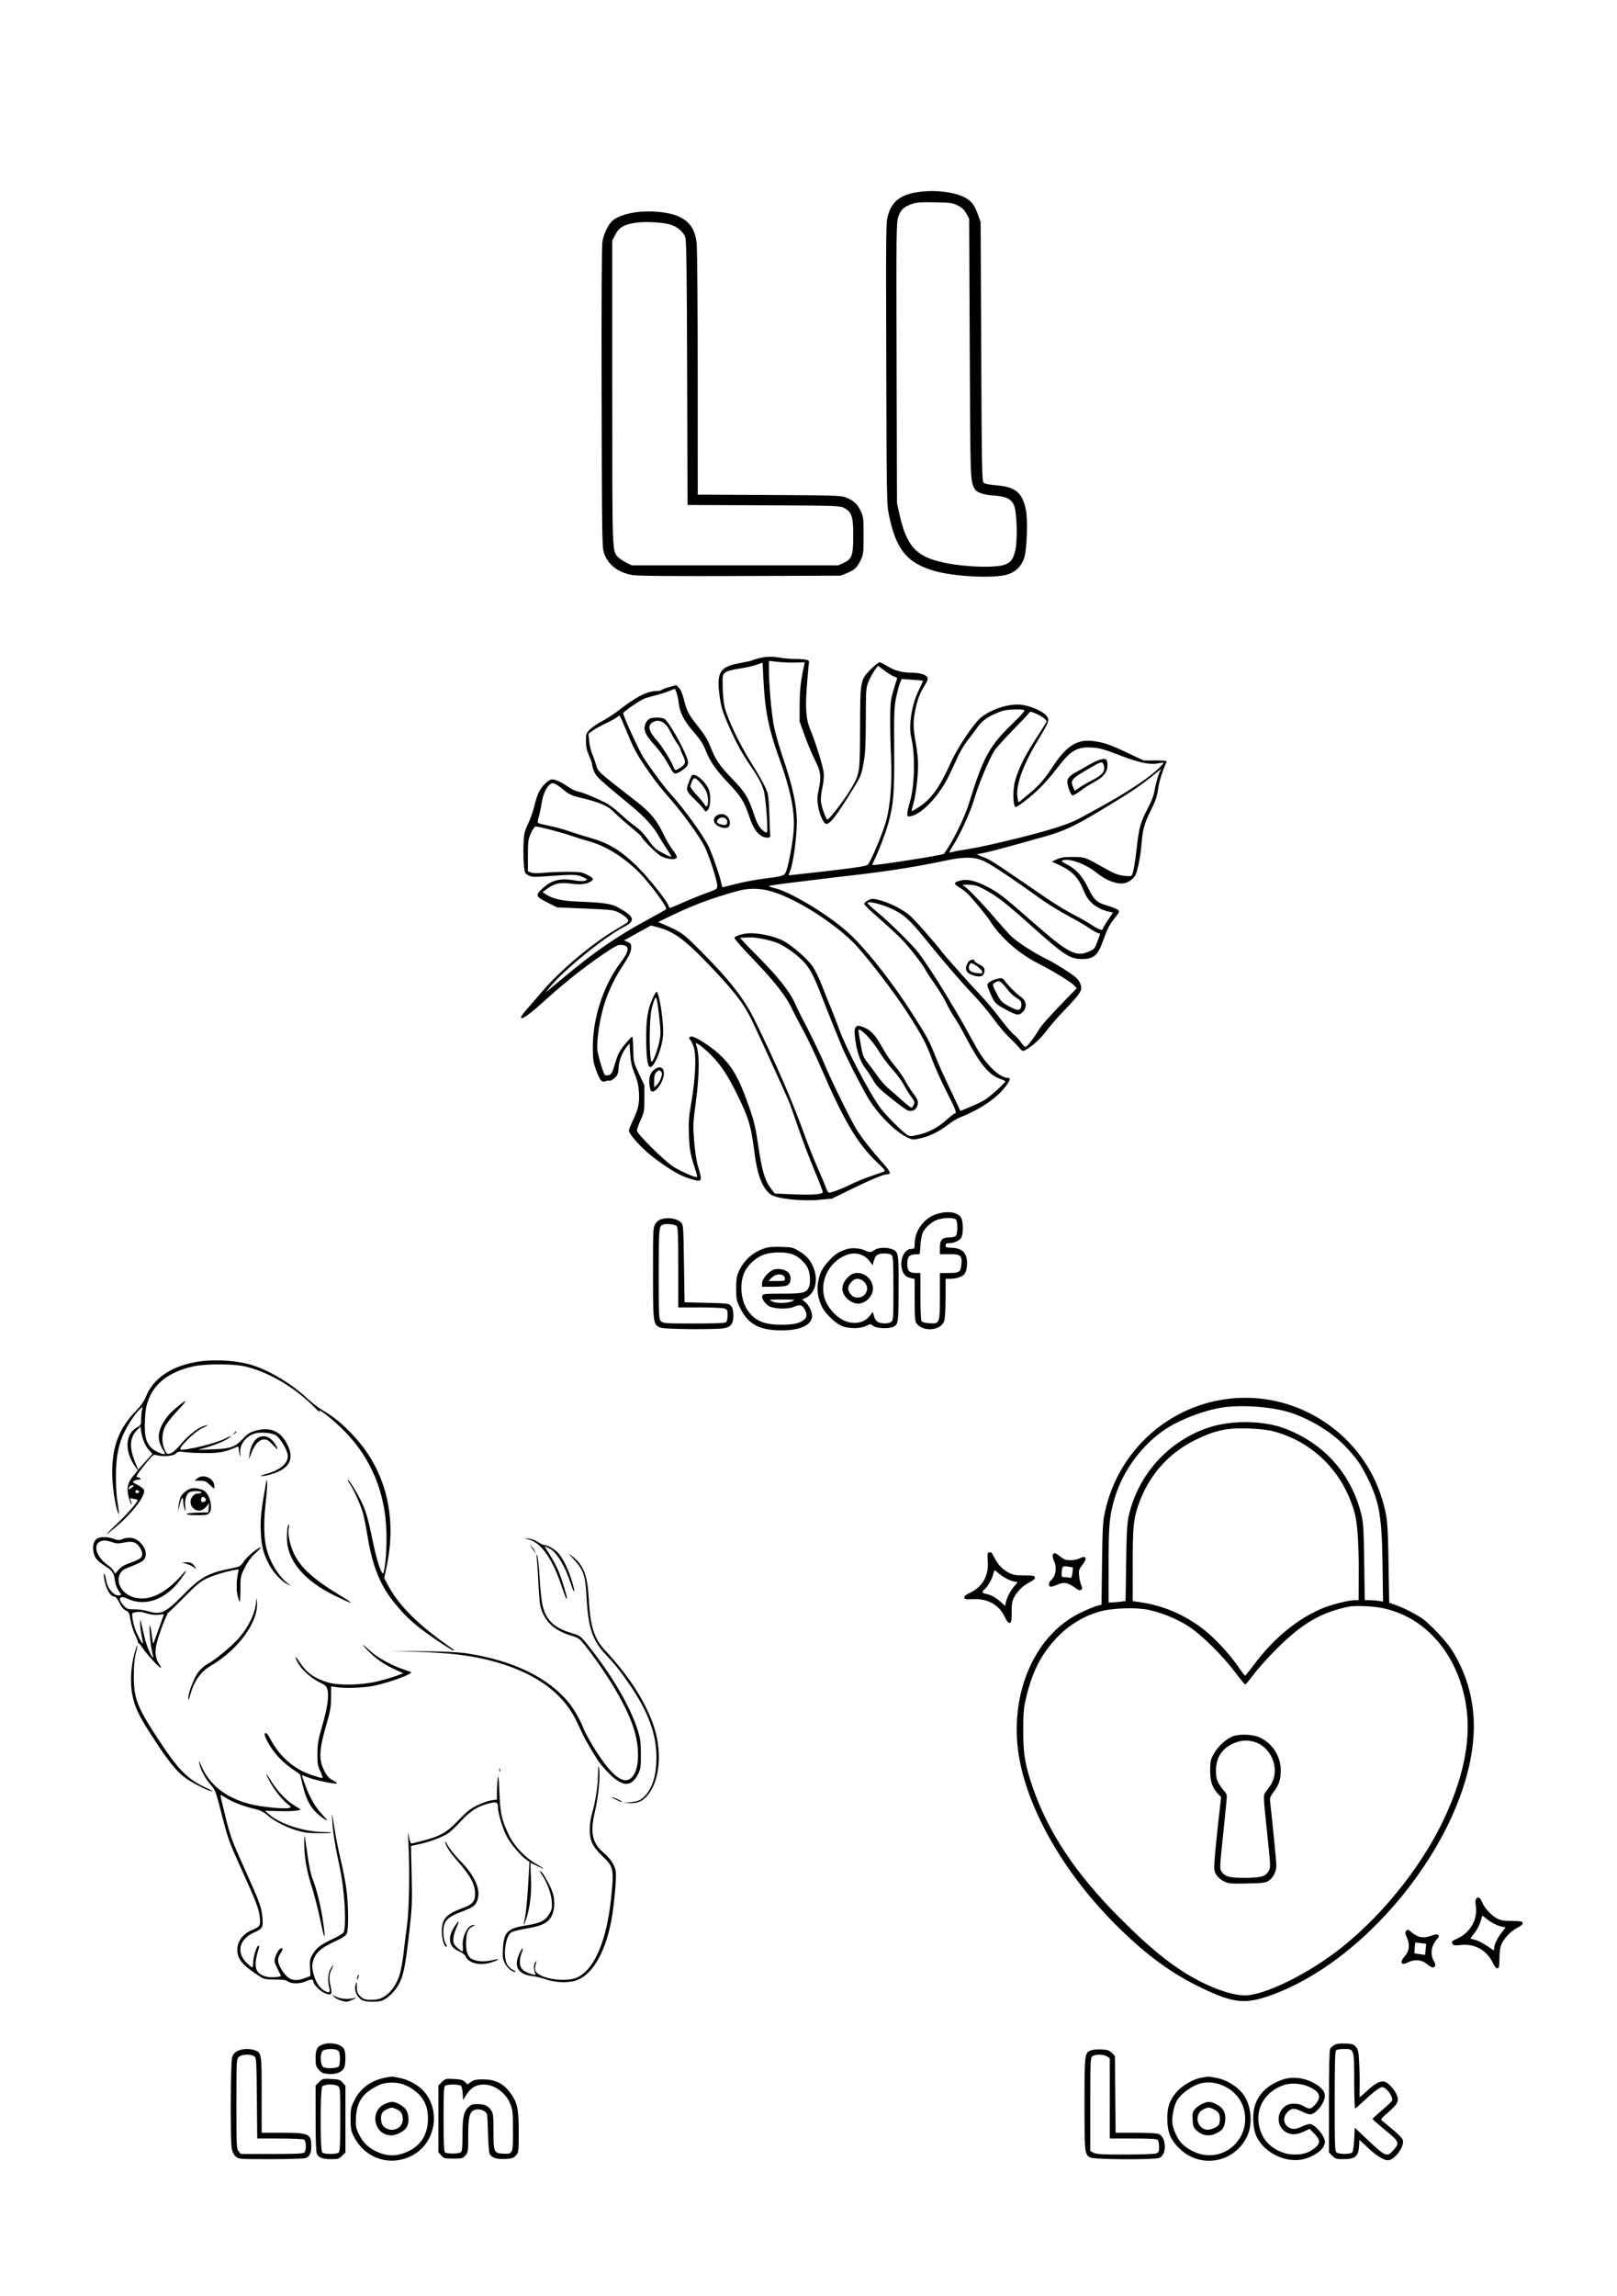 <svg xmlns="http://www.w3.org/2000/svg" width="1409" height="2000" viewBox="0 0 1409 2000" version="1.1">
	<path d="M 803 166.927 C 786.065 168.778, 777.741 174.459, 774.022 186.701 C 771.952 193.516, 771.941 194.341, 772.251 316.030 C 772.537 428.866, 772.703 439.208, 774.350 447.500 C 780.488 478.405, 790.057 490.389, 814.173 497.377 C 831.204 502.312, 865.918 504.080, 877.500 500.601 C 885.006 498.347, 890.107 493.322, 892.521 485.803 C 894.774 478.791, 895.703 453.252, 894.018 444.688 C 890.995 429.322, 885.051 424.216, 868.562 422.822 C 861.861 422.255, 858.042 421.471, 857.023 420.452 C 855.683 419.113, 855.440 405.384, 855 306.215 L 854.500 193.500 852.169 187.040 C 849.186 178.777, 846.877 175.592, 841.685 172.583 C 833.212 167.672, 817.369 165.356, 803 166.927 M 794.216 177.846 C 787.303 180.292, 784.594 182.980, 782.575 189.400 C 781.061 194.213, 780.947 205.251, 781.261 316.585 L 781.605 438.500 783.854 448.402 C 790.109 475.941, 798.284 484.877, 821.944 490.041 C 840.764 494.148, 868.358 494.990, 876.148 491.694 C 880.981 489.649, 882.725 487.233, 884.572 480.025 C 886.789 471.371, 886.199 446.510, 883.631 440.409 C 881.193 434.614, 876.693 432.400, 865.910 431.687 C 856.596 431.072, 850.832 428.986, 849.114 425.610 C 845.479 418.463, 845.525 419.835, 845.007 304 L 844.500 190.500 842 186 C 840.154 182.677, 838.192 180.846, 834.500 179 C 829.930 176.715, 828.210 176.477, 814.500 176.238 C 801.937 176.018, 798.641 176.280, 794.216 177.846 M 552.973 185.058 C 545.447 186.167, 538.215 188.734, 534.381 191.659 C 530.489 194.627, 526.333 202.829, 524.961 210.251 C 524.293 213.864, 524.042 260.643, 524.232 346.131 C 524.503 468.489, 524.631 476.826, 526.317 481.810 C 529.754 491.971, 538.644 498.848, 551.111 500.992 C 555.515 501.749, 584.689 501.999, 645 501.795 L 732.500 501.500 738.085 499.240 C 744.676 496.573, 747.095 494.226, 750.201 487.488 C 752.296 482.943, 752.500 481.080, 752.500 466.500 C 752.500 451.324, 752.365 450.212, 749.878 444.909 C 747.088 438.960, 743.781 436.007, 736.816 433.248 C 732.940 431.712, 726.158 431.506, 670.250 431.220 L 608 430.902 607.969 324.701 C 607.952 264.471, 607.532 215.370, 606.999 211.268 C 605.530 199.961, 601.426 193.717, 592.410 189.072 C 584.041 184.761, 566.862 183.012, 552.973 185.058 M 554.291 193.997 C 544.052 195.436, 539.573 197.970, 536.308 204.168 L 533.500 209.500 533.500 341.500 C 533.500 483.982, 533.359 480.086, 538.719 485.446 C 540.074 486.801, 543.279 488.943, 545.841 490.205 L 550.500 492.500 640.500 492.500 L 730.500 492.500 735.284 490.291 C 742.408 487.002, 743.477 483.902, 743.490 466.500 C 743.502 449.964, 742.140 445.905, 735.437 442.500 C 731.636 440.569, 729.214 440.490, 665.293 440.210 L 599.087 439.920 598.750 325.210 C 598.494 237.778, 598.121 209.628, 597.183 206.832 C 595.546 201.958, 590.207 197.436, 583.865 195.553 C 577.400 193.633, 562.468 192.847, 554.291 193.997 M 661.464 573.394 C 658.695 574.067, 655.919 574.932, 655.296 575.317 C 654.673 575.702, 650.221 576.705, 645.403 577.545 C 627.134 580.731, 624.159 585.460, 627.075 606.678 C 628.494 616.997, 630.083 621.713, 637.964 639 C 642.088 648.044, 647.431 657.639, 652.163 664.500 C 660.601 676.733, 663.552 682.112, 665.555 688.907 C 667.296 694.816, 669.466 723.934, 668.255 725.145 C 667.720 725.680, 665.900 724.634, 663.776 722.571 C 660.956 719.832, 659.427 716.783, 656.562 708.185 C 652.005 694.511, 649.094 689.878, 637.595 678 C 626.988 667.044, 623.376 661.688, 618.955 650.367 C 616.629 644.412, 613.770 639.725, 608.279 632.867 C 599.923 622.430, 598.559 619.814, 595.834 609 C 594.668 604.373, 593.050 600.604, 591.609 599.160 L 589.274 596.820 583.110 598.549 C 579.720 599.500, 576.706 600.666, 576.414 601.139 C 576.121 601.613, 574.374 602, 572.530 602 C 563.870 602, 554.609 606.769, 537.500 620.039 C 534.200 622.598, 528.307 626.356, 524.405 628.389 C 520.503 630.421, 515.778 633.666, 513.905 635.599 C 510.675 638.933, 510.506 639.463, 510.616 645.923 C 510.701 650.979, 511.410 654.216, 513.366 658.488 C 514.815 661.652, 516.010 665.200, 516.022 666.371 C 516.034 667.542, 516.887 670.356, 517.917 672.625 C 519.827 676.830, 523.097 679.835, 548.674 700.886 C 561.277 711.258, 568.987 719.573, 573.591 727.754 C 575.060 730.364, 578.228 735.431, 580.631 739.013 C 583.034 742.596, 585 745.866, 585 746.280 C 585 747.195, 575.659 742.547, 571.872 739.747 C 570.373 738.639, 567.694 735.655, 565.918 733.116 C 561.358 726.599, 557.205 722.296, 552 718.699 C 549.525 716.988, 544.305 712.573, 540.401 708.887 C 536.496 705.202, 530.871 700.954, 527.901 699.449 C 519.045 694.960, 507.750 690.350, 503.814 689.619 C 501.786 689.242, 497.791 687.326, 494.936 685.362 C 489.038 681.305, 484.002 679, 481.035 679 C 477.920 679, 471.482 685.452, 469.121 690.941 C 467.956 693.649, 466.316 698.933, 465.477 702.682 C 464.638 706.432, 462.275 713.100, 460.226 717.500 C 456.804 724.848, 456.472 726.354, 456.153 735.966 C 455.962 741.722, 456.108 749.657, 456.477 753.599 C 457.111 760.363, 457.329 760.862, 460.366 762.498 C 462.999 763.916, 465.122 764.122, 472.042 763.633 C 500.650 761.613, 502.379 761.629, 507.586 763.976 C 512.353 766.126, 512.425 766.221, 510.002 767.155 C 508.370 767.785, 505.396 767.752, 501.420 767.059 C 488.143 764.747, 480.804 766.530, 472.698 774.038 C 466.228 780.030, 466.595 780.987, 477.475 786.490 L 485.362 790.480 509.931 791.531 C 533.649 792.545, 534.679 792.674, 539.680 795.272 C 542.530 796.752, 545.585 798.984, 546.470 800.232 C 548.379 802.923, 548.766 802.554, 536.175 810.052 C 515.807 822.181, 488.921 844.703, 473.500 862.554 C 467.450 869.557, 460.587 877.487, 458.250 880.177 C 454.210 884.825, 453.090 887.006, 454.750 886.995 C 456.821 886.981, 464.093 881.349, 475.902 870.613 C 491.582 856.358, 509.272 842.378, 525.840 831.149 C 536.378 824.007, 538.533 822.924, 541.668 823.191 C 548.928 823.809, 548.671 828.125, 540.751 838.579 C 525.947 858.120, 516.542 886.702, 516.593 912 C 516.615 923.025, 516.935 925.376, 519.307 931.919 C 522.712 941.313, 524.314 943.211, 527.737 941.910 C 529.134 941.379, 530.503 941.170, 530.779 941.446 C 531.712 942.379, 536.822 938.685, 537.915 936.288 C 538.512 934.978, 539.015 932.240, 539.033 930.203 C 539.078 925.009, 541.991 917.160, 545.515 912.733 L 548.500 908.983 549.140 918.241 C 549.632 925.368, 550.529 929.343, 553.034 935.500 C 555.490 941.538, 556.407 945.527, 556.771 951.764 C 557.322 961.222, 556.236 966.146, 551.319 976.472 C 549.494 980.306, 548 984.085, 548 984.869 C 548 988.249, 560.073 1001.399, 569.900 1008.722 C 583.768 1019.056, 592.122 1023.952, 600.296 1026.534 C 612.258 1030.312, 612.417 1030.085, 608.062 1015.500 C 606.809 1011.305, 605.522 1002.689, 604.848 994 C 603.824 980.781, 603.921 978.043, 605.947 963 C 609.645 935.537, 609.785 918.420, 606.383 909.556 C 605.259 906.627, 613.739 913.010, 620.828 920.429 C 628.319 928.269, 633.711 936.317, 640.439 949.706 C 652.358 973.421, 654.332 979.801, 657.535 1004.961 C 659.918 1023.683, 664.373 1035.132, 671.343 1040.448 C 676.311 1044.237, 698.102 1046.719, 713.706 1045.273 L 724.911 1044.234 741.706 1036.016 C 759.166 1027.473, 769.941 1023, 773.060 1023 C 776.871 1023, 775.965 1020.644, 769.290 1013.195 C 759.991 1002.818, 752.106 992.841, 747.005 985 C 742.091 977.447, 724.049 940.854, 718.407 927 C 715.211 919.150, 704.619 897.448, 697.664 884.500 C 696.778 882.850, 694.314 877.656, 692.189 872.959 C 688.064 863.840, 677.207 850.169, 662.022 834.973 C 657.885 830.834, 652.306 825.096, 649.624 822.223 L 644.748 817 648.124 816.852 C 649.981 816.771, 652.400 816.658, 653.500 816.602 C 658.715 816.336, 672.703 819.302, 678.283 821.856 C 685.590 825.201, 695.016 832.124, 700.783 838.380 C 705.572 843.576, 709.203 850.453, 714.835 865 C 719.448 876.915, 728.453 899.376, 733.679 912 C 737.099 920.263, 748.100 941.957, 755.428 954.888 C 763.931 969.895, 780.379 986.500, 791.560 991.365 C 795.334 993.008, 796.088 993.023, 802.310 991.580 C 810.486 989.684, 818.632 985.637, 826.235 979.694 C 829.388 977.228, 834.113 974.376, 836.735 973.355 C 854.491 966.442, 869.795 955.811, 877.092 945.320 C 880.530 940.378, 880.719 939, 877.960 939 C 874.395 939, 868.646 935.377, 863.446 929.854 C 856.840 922.838, 853.505 917.865, 845.735 903.443 C 842.196 896.874, 836.591 887, 833.280 881.500 C 829.970 876, 825.384 868.350, 823.090 864.500 C 816.120 852.803, 804.769 835.667, 799.849 829.412 C 794.065 822.061, 774.087 802.494, 763.750 794.057 C 759.487 790.578, 756 787.284, 756 786.737 C 756 784.793, 766.518 787.129, 775.533 791.074 C 786.874 796.037, 792.010 800.505, 805.691 817.302 C 824.010 839.796, 836.821 854.680, 848.005 866.461 C 853.919 872.691, 861.949 882.258, 865.849 887.720 C 869.749 893.183, 875.766 900.330, 879.220 903.602 C 882.674 906.874, 886.719 911.028, 888.210 912.832 C 890.626 915.759, 891.167 915.986, 893.210 914.931 C 898.928 911.980, 906.686 904.966, 911.637 898.271 C 914.608 894.253, 921.671 886.136, 927.333 880.233 C 942.565 864.350, 943.720 862.324, 941 856.248 C 939.529 852.963, 937.298 850.947, 929.340 845.713 C 923.928 842.153, 916.731 837.881, 913.347 836.219 C 901.044 830.178, 887.387 821.448, 881.140 815.629 C 879.292 813.908, 873.082 807.002, 867.340 800.282 C 855.919 786.916, 841.479 772, 839.961 772 C 839.432 772, 839 771.634, 839 771.186 C 839 770.739, 841.813 770.562, 845.250 770.794 C 850.459 771.146, 852.915 772.023, 860 776.061 C 870.195 781.872, 877.442 787.582, 898.237 806.185 C 927.479 832.346, 932.303 835.501, 943.047 835.498 C 952.664 835.495, 956.571 832.272, 960.624 821 C 964.824 809.318, 966.758 805.459, 971.134 800.029 C 975.483 794.632, 975.720 794.059, 974.175 792.687 C 973.254 791.869, 969.125 790.213, 965 789.006 C 955.734 786.297, 953.293 784.063, 948.227 773.658 C 943.174 763.282, 937.832 757.279, 930.107 753.295 C 924.997 750.659, 924.328 750.031, 926.052 749.483 C 932.031 747.586, 945.646 752.512, 955.120 760.001 C 961.332 764.911, 965.919 767.363, 971.915 768.977 C 977.712 770.538, 982.275 769.576, 986.447 765.912 C 989.350 763.363, 990.144 761.641, 991.839 754.212 C 992.933 749.420, 994.116 741.900, 994.469 737.500 C 995.669 722.554, 996.889 717.871, 1002.545 706.500 C 1006.924 697.697, 1008.231 693.902, 1009.092 687.500 C 1009.959 681.045, 1012.863 671.728, 1016.581 663.471 C 1016.882 662.802, 1013.456 662.452, 1006.772 662.471 L 996.500 662.500 984.500 656.798 C 968.599 649.241, 963.885 647.495, 955.253 645.965 C 939.144 643.110, 929.589 648.873, 916.257 669.481 C 910.066 679.053, 904.525 685.190, 895.302 692.694 L 887.500 699.042 886.775 695.771 C 884.481 685.417, 890.967 666.969, 905.040 643.818 C 914.233 628.695, 914.730 627.198, 911.799 623.472 C 908.934 619.829, 898.548 615.195, 890.737 614.073 C 880.404 612.590, 865.394 617.046, 855.361 624.576 C 849.255 629.159, 835.082 650.018, 828.943 663.457 C 818.391 686.557, 811.671 695.968, 800.588 703.168 C 797.336 705.281, 794.555 706.888, 794.407 706.740 C 794.259 706.592, 794.957 703.517, 795.958 699.907 C 798.087 692.228, 800 676.008, 800 665.630 C 800 661.620, 799.107 653.425, 798.015 647.419 C 795.626 634.273, 795.521 628.464, 797.501 618.815 C 799.468 609.231, 801.570 603.669, 805.670 597.209 C 808.345 592.993, 808.819 591.530, 808.002 590.003 C 806.685 587.543, 801.109 586.013, 793.432 586.006 C 785.912 585.999, 778.957 583.994, 772.715 580.035 C 770.084 578.366, 767.235 577, 766.385 577 C 765.535 577, 762.255 579.587, 759.096 582.750 C 749.595 592.260, 749.559 592.451, 749.443 633.500 C 749.332 672.862, 749.202 673.798, 742.134 686.150 C 736.886 695.324, 722.695 714, 720.973 714 C 719.824 714, 716.046 703.615, 715.352 698.548 C 715.017 696.107, 715.501 691.136, 716.518 686.565 C 717.609 681.658, 718.064 676.638, 717.739 673.063 C 717.259 667.761, 710.391 645.744, 706.083 635.694 C 702.501 627.337, 701.645 617.726, 702.907 600.018 C 703.540 591.126, 704.323 581.920, 704.647 579.559 C 705.229 575.311, 705.200 575.260, 701.810 574.624 C 699.926 574.271, 695.710 574.012, 692.442 574.048 C 689.174 574.085, 683.800 573.642, 680.500 573.063 C 672.978 571.745, 667.887 571.833, 661.464 573.394 M 670.010 583.112 C 670.026 595.507, 671.977 618.673, 673.992 630.395 C 675.124 636.980, 678.329 648.624, 681.866 659 C 690.769 685.120, 694.341 701.608, 694.321 716.500 C 694.304 729.443, 691.152 752.307, 688.514 758.620 C 687.667 760.648, 687.092 762.397, 687.237 762.507 C 687.382 762.617, 702.575 760.951, 721 758.805 C 747.616 755.704, 754.844 754.552, 756.173 753.201 C 759.001 750.327, 769.941 724.050, 772.494 714 C 776.022 700.110, 777.433 680.126, 776.411 658.500 C 775.943 648.600, 775.617 633.750, 775.685 625.500 C 775.793 612.606, 776.165 609.306, 778.334 602 C 779.722 597.325, 781.142 592.768, 781.489 591.873 C 781.938 590.713, 781.422 590.072, 779.687 589.636 C 778.350 589.301, 774.499 586.997, 771.131 584.517 L 765.006 580.009 762.036 584.110 C 760.402 586.365, 758.038 590.751, 756.782 593.855 C 754.606 599.238, 754.496 600.775, 754.424 627 C 754.364 648.398, 753.968 656.559, 752.638 663.779 C 750.492 675.426, 750.312 675.881, 743.394 687.174 C 729.031 710.621, 722.719 718.730, 719.624 717.714 C 717.428 716.992, 714.088 709.450, 712.933 702.602 C 711.935 696.687, 712.021 694.410, 713.509 687.318 C 715.785 676.476, 715.162 671.909, 710.060 661.999 C 707.748 657.508, 703.803 648.133, 701.293 641.167 L 696.731 628.500 696.785 614 C 696.834 601.125, 697.672 593.617, 700.556 580.221 L 701.262 576.942 693.381 577.208 C 689.046 577.354, 682.013 577.080, 677.750 576.599 L 670 575.724 670.010 583.112 M 659 579.220 C 655.975 580.274, 649.266 581.747, 644.091 582.492 C 637.986 583.371, 633.773 584.534, 632.091 585.805 C 629.544 587.730, 629.504 587.955, 629.733 599.040 C 629.861 605.242, 630.656 613.011, 631.500 616.305 C 634.161 626.693, 644.259 647.964, 653.667 663 C 663.228 678.279, 666.987 685.211, 668.872 691.039 C 669.501 692.986, 670.210 701.792, 670.447 710.607 C 670.685 719.423, 671.018 727.270, 671.189 728.044 C 671.641 730.093, 667.646 730.385, 664.119 728.562 C 659.567 726.208, 656.099 720.948, 653.023 711.734 C 648.569 698.395, 645.640 693.678, 634.661 682.169 C 624.027 671.021, 618.698 663.397, 615.030 654.082 C 612.526 647.723, 610.611 644.835, 602.915 635.815 C 595.814 627.493, 592.238 620.259, 591.391 612.500 C 591.031 609.200, 590.141 605.032, 589.414 603.237 L 588.091 599.974 582.796 602.108 C 579.883 603.281, 574.800 604.898, 571.500 605.699 C 568.200 606.501, 563.850 607.746, 561.833 608.465 C 557.823 609.896, 543.062 619.993, 543.024 621.331 C 542.954 623.763, 557.021 654.307, 561.061 660.496 C 568.003 671.130, 579.714 686.787, 585 692.500 C 595.762 704.133, 612.877 727.842, 617.484 737.500 C 620.812 744.478, 627.404 763.577, 628.613 769.750 C 628.963 771.538, 629.388 773, 629.557 773 C 629.727 773, 635.050 771.663, 641.387 770.029 C 647.724 768.395, 658.667 766.337, 665.705 765.456 C 681.752 763.448, 683.226 763.022, 684.669 759.977 C 687.061 754.929, 691.207 732.235, 691.697 721.500 C 692.427 705.511, 688.650 687.454, 678.934 660.481 C 669.665 634.751, 666.483 618.684, 665.152 590.901 L 664.500 577.302 659 579.220 M 784.226 594.985 C 783.415 596.918, 781.889 602.701, 780.837 607.836 C 779.130 616.163, 778.950 621.022, 779.167 652.836 C 779.427 690.928, 778.637 700.578, 773.835 718 C 771.712 725.703, 765.262 742.511, 761.806 749.347 C 760.736 751.463, 760.023 753.356, 760.222 753.555 C 761.095 754.428, 821.470 745.026, 822.380 743.875 C 829.312 735.101, 840.331 712.946, 844.484 699.432 C 856.619 659.948, 862.152 649.799, 881.954 630.708 C 890.646 622.328, 893.491 619.019, 892.374 618.590 C 889.491 617.484, 877.262 617.996, 873.314 619.389 C 861.331 623.617, 855.901 627.347, 850.782 634.865 C 849.047 637.414, 845.627 641.975, 843.183 645 C 840.739 648.025, 837.261 653.650, 835.456 657.500 C 833.650 661.350, 829.951 669.225, 827.236 675 C 818.724 693.106, 802.861 709.865, 793 711.169 C 790.795 711.461, 790.514 711.146, 790.617 708.500 C 790.682 706.850, 791.675 702.419, 792.824 698.654 C 797.051 684.808, 797.644 657.197, 794.031 642.500 C 791.463 632.054, 794.551 613.144, 800.848 600.750 C 803.013 596.487, 804.496 592.961, 804.143 592.913 C 803.789 592.865, 799.495 592.521, 794.601 592.147 L 785.702 591.469 784.226 594.985 M 896.833 620.952 C 896.650 621.476, 890.370 628.143, 882.879 635.768 C 875.387 643.393, 867.992 651.627, 866.444 654.066 C 861.930 661.181, 852.289 684.262, 848.998 695.835 C 845.884 706.782, 836.902 726.559, 830.494 736.576 C 828.509 739.679, 827.053 742.387, 827.259 742.592 C 827.464 742.798, 829.178 742.523, 831.066 741.981 C 832.955 741.439, 839.450 740.272, 845.500 739.387 C 851.550 738.502, 870.450 734.297, 887.500 730.041 C 916.522 722.797, 932.006 717.776, 941.503 712.527 C 943.705 711.311, 951.130 707.250, 958.003 703.504 C 981.445 690.726, 1001.764 677.284, 1009.846 669.204 C 1012.237 666.815, 1014.037 664.705, 1013.846 664.517 C 1013.656 664.328, 1011.475 664.556, 1009 665.023 C 1001.624 666.416, 992.587 664.497, 975.520 657.914 C 962.052 652.719, 958.269 651.671, 951.457 651.246 C 938.304 650.425, 932.810 653.745, 920.565 669.915 C 916.569 675.191, 909.969 682.757, 905.900 686.728 C 898.647 693.804, 886.911 703, 885.132 703 C 882.589 703, 882.243 687.927, 884.603 679.932 C 888.218 667.686, 893.419 657.541, 905.672 638.842 C 909.152 633.531, 912 628.859, 912 628.460 C 912 627.108, 907.519 623.770, 903.167 621.881 C 898.249 619.746, 897.304 619.608, 896.833 620.952 M 538.073 624.412 C 537.390 625.236, 532.931 627.767, 528.165 630.038 C 523.399 632.308, 517.982 635.319, 516.127 636.728 L 512.754 639.290 513.427 645.865 C 513.798 649.481, 514.933 654.322, 515.951 656.622 C 516.969 658.923, 518.533 663.322, 519.427 666.397 C 521.197 672.484, 519.884 671.298, 555.523 699 C 566.659 707.656, 572.715 715.090, 578.164 726.795 C 580.287 731.358, 583.840 737.386, 586.058 740.192 C 588.275 742.998, 589.942 746.015, 589.760 746.897 C 589.229 749.475, 580.888 748.711, 575.574 745.596 C 571.654 743.299, 559 730.534, 559 728.877 C 559 728.519, 554.612 724.609, 549.250 720.189 C 543.888 715.769, 537.763 710.327, 535.639 708.096 C 529.703 701.858, 523.018 698.998, 503.667 694.419 C 498.441 693.182, 495.555 691.760, 491.390 688.367 C 483.591 682.015, 481.517 681.222, 478.898 683.591 C 475.506 686.659, 473.093 692.371, 471.882 700.199 C 471.260 704.215, 470.131 709.497, 469.372 711.939 C 468.359 715.198, 468.294 716.564, 469.125 717.078 C 469.748 717.463, 474.092 718.539, 478.779 719.470 C 483.465 720.400, 490.945 722.443, 495.400 724.008 C 499.855 725.573, 507.601 728.001, 512.612 729.403 C 530.197 734.324, 539.971 740.122, 554.870 754.474 C 563.947 763.217, 581.113 784.631, 582.468 788.901 C 582.835 790.055, 583.442 791, 583.817 791 C 584.193 791, 589.450 788.802, 595.500 786.115 C 601.550 783.428, 610.663 779.734, 615.750 777.905 C 624.348 774.814, 625 774.387, 625 771.848 C 625 767.386, 618.182 746.114, 613.990 737.500 C 609.932 729.160, 594.283 707.553, 583.572 695.500 C 575.396 686.300, 568.659 677.529, 561.295 666.500 C 554.083 655.699, 551.693 651.069, 545.548 636 C 542.969 629.675, 540.511 624.143, 540.087 623.708 C 539.662 623.272, 538.756 623.589, 538.073 624.412 M 566.206 626.048 C 564.944 626.554, 563.276 628.490, 562.499 630.349 C 560.309 635.590, 562.061 639.884, 569.983 648.693 C 573.765 652.898, 578.354 658.964, 580.180 662.173 C 582.006 665.383, 584.281 669.357, 585.235 671.004 C 587.413 674.764, 589.031 674.762, 594.503 670.998 C 599.753 667.386, 600.463 665.564, 598.637 660.388 C 594.978 650.019, 582.236 627.932, 578.954 626.271 C 576.108 624.831, 569.525 624.716, 566.206 626.048 M 568.223 629.557 C 564.075 632.462, 565.398 637.248, 572.563 645.257 C 576.813 650.008, 584.953 663.051, 586.914 668.250 C 588.186 671.626, 588.595 671.639, 593.268 668.464 C 597.555 665.551, 597.873 663.631, 595 658 C 593.900 655.844, 592.985 653.499, 592.967 652.790 C 592.949 652.080, 591.601 649.700, 589.973 647.500 C 588.345 645.300, 585.691 640.715, 584.076 637.312 C 580.027 628.781, 573.729 625.700, 568.223 629.557 M 956.661 662.457 C 954.550 663.209, 950.275 665.383, 947.161 667.287 C 944.048 669.191, 939.925 671.533, 938 672.492 C 932.898 675.032, 930 678.018, 930 680.736 C 930 684.771, 933.125 693, 934.658 693 C 935.443 693, 938.616 691.087, 941.710 688.750 C 944.804 686.413, 950.291 682.925, 953.903 681 C 961.769 676.809, 965 672.575, 965 666.459 C 965 660.796, 963.431 660.043, 956.661 662.457 M 949.998 668.916 C 933.204 678.631, 932.371 679.612, 935.295 686.225 L 936.500 688.950 941 685.884 C 943.475 684.198, 948.200 681.460, 951.500 679.800 C 961.217 674.913, 963.639 671.433, 961.393 665.582 C 960.480 663.204, 959.249 663.564, 949.998 668.916 M 1003.500 676.538 C 993.258 684.896, 984.332 690.817, 959 706.059 C 935.295 720.321, 926.631 724.293, 908 729.441 C 900.575 731.493, 887.525 735.122, 879 737.505 C 870.475 739.888, 860.670 742.387, 857.212 743.057 L 850.924 744.275 856.614 746.588 C 863.739 749.483, 862.506 748.684, 911.500 782.189 C 919.200 787.454, 930 794.040, 935.500 796.823 C 941 799.606, 948.200 803.708, 951.500 805.938 C 957.234 809.814, 961 811.059, 961 809.078 C 961 808.571, 962.986 805.195, 965.413 801.575 L 969.826 794.994 967.163 794.428 C 956.245 792.105, 948.484 786.117, 944.934 777.277 C 939.751 764.368, 934.602 758.912, 922.280 753.271 L 916.507 750.628 921.004 748.564 C 924.589 746.918, 927.424 746.513, 935 746.565 C 945.495 746.636, 945.044 746.475, 963.258 756.727 C 970.906 761.032, 974.366 762.382, 979.258 762.969 C 983.497 763.477, 985.730 763.362, 986.218 762.609 C 987.482 760.655, 989.048 751.861, 990.598 738 C 992.500 720.994, 993.985 715.707, 1000.006 704.500 C 1003.203 698.549, 1005.223 693.298, 1005.968 689 C 1007.247 681.625, 1009.784 673.107, 1011.255 671.250 C 1013.106 668.913, 1011.511 670.001, 1003.500 676.538 M 602.623 675.802 C 602.350 676.242, 601.196 678.967, 600.057 681.855 C 597.533 688.258, 597.943 689.320, 605.900 697 C 609.034 700.025, 612.323 703.625, 613.210 705 C 614.730 707.358, 614.921 707.404, 616.574 705.801 C 618.819 703.625, 619.592 694.912, 618.049 689.182 C 616.035 681.703, 604.929 672.070, 602.623 675.802 M 602.946 680.750 C 602.393 682.263, 601.736 684.081, 601.486 684.792 C 601.235 685.502, 603.672 688.923, 606.901 692.393 C 610.129 695.864, 613.295 699.683, 613.936 700.880 C 616.895 706.409, 618.277 696.300, 615.477 689.600 C 613.657 685.243, 607.339 678, 605.359 678 C 604.584 678, 603.498 679.237, 602.946 680.750 M 624.250 710.674 C 619.711 713.841, 622.443 719.408, 629.293 720.953 C 633.716 721.951, 636 720.633, 636 717.085 C 636 710.580, 629.483 707.024, 624.250 710.674 M 625.630 713.857 C 623.601 716.098, 624.922 717.634, 629.701 718.590 C 631.965 719.043, 632.871 718.779, 633.353 717.524 C 635.087 713.003, 629.013 710.118, 625.630 713.857 M 462.637 725.875 C 460.204 731.297, 460 732.804, 460 745.400 L 460 759.050 462.750 760.126 C 464.583 760.844, 468.334 760.920, 474 760.355 C 478.675 759.889, 487.900 759.506, 494.500 759.504 C 505.323 759.500, 506.984 759.745, 511.431 762 C 517.205 764.927, 517.814 766.010, 514.760 767.918 C 510.858 770.355, 505.912 770.898, 497.581 769.805 C 487.965 768.543, 483.367 769.502, 477.028 774.094 L 472.748 777.195 475.624 779.091 C 481.708 783.103, 489.965 784.958, 504 785.466 C 525.475 786.243, 532.794 787.309, 538.500 790.495 C 553.047 798.616, 554.127 802.059, 543.806 807.407 C 526.403 816.424, 490.340 845.820, 478.676 860.496 L 475.500 864.491 478.613 861.996 C 480.325 860.623, 486.400 855.584, 492.113 850.798 C 517.403 829.611, 538.264 815.264, 563.770 801.514 C 572.719 796.690, 580.242 792.417, 580.489 792.018 C 581.668 790.110, 564.089 766.726, 555.086 758.226 C 541.199 745.114, 526.669 736.455, 512 732.548 C 508.425 731.596, 501.780 729.518, 497.234 727.931 C 489.206 725.128, 469.431 720, 466.651 720 C 465.893 720, 464.087 722.644, 462.637 725.875 M 825 749.501 C 800.472 754.800, 773.913 759.020, 743 762.529 C 729.526 764.059, 719.305 765.296, 683.750 769.701 C 676.188 770.638, 670 771.657, 670 771.966 C 670 772.274, 672.338 773.082, 675.195 773.761 C 688.300 776.874, 719.473 795.466, 737.062 810.659 C 752.546 824.035, 776.277 853.748, 795.238 883.500 C 808.357 904.087, 809.495 906.182, 814.857 919.640 C 818.641 929.137, 820.815 933.945, 831.833 957.183 L 836.898 967.866 844.989 964.504 C 849.439 962.656, 855.200 959.909, 857.790 958.400 C 862.146 955.862, 876 943.440, 876 942.071 C 876 941.740, 873.767 940.676, 871.038 939.707 C 861.684 936.385, 853.402 926.251, 841.694 903.802 C 838.052 896.819, 833.492 888.905, 831.560 886.217 C 829.629 883.529, 826.619 878.218, 824.870 874.415 C 823.122 870.612, 818.676 863.225, 814.991 858 C 811.305 852.775, 807.578 847.115, 806.708 845.422 C 804.053 840.256, 793.555 826.626, 786.334 818.971 C 782.575 814.986, 773.538 806.585, 766.250 800.303 C 758.962 794.022, 753 788.226, 753 787.425 C 753 786.623, 754.604 785.203, 756.564 784.268 C 759.914 782.671, 760.514 782.670, 766.575 784.260 C 775.661 786.643, 786.697 792.268, 792.854 797.653 C 797.511 801.727, 813.792 820.157, 821.233 829.778 C 822.737 831.721, 825.662 835.160, 827.733 837.420 C 829.805 839.679, 834.624 845.121, 838.443 849.514 C 842.261 853.906, 849.270 861.550, 854.018 866.500 C 858.766 871.450, 866.518 880.675, 871.245 887 C 875.972 893.325, 881.464 899.767, 883.450 901.316 C 885.435 902.865, 888.231 905.903, 889.663 908.066 C 891.094 910.230, 892.882 912, 893.635 912 C 895.025 912, 901.449 903.632, 906 895.894 C 907.375 893.555, 915.194 884.725, 923.376 876.270 L 938.253 860.898 935.876 858.365 C 933.110 855.416, 916.045 845.002, 904.500 839.218 C 887.852 830.877, 871.734 816.665, 862.753 802.408 C 860.115 798.222, 849.413 785.151, 843.714 779.156 C 841.966 777.317, 838.615 774.686, 836.268 773.311 C 830.354 769.845, 830.669 768.541, 837.809 766.930 C 843.157 765.724, 850.563 767.491, 859.500 772.105 C 870.379 777.722, 873.019 779.760, 900 803.377 C 930.852 830.382, 937.466 833.867, 948.699 829.034 C 953.525 826.958, 953.902 826.515, 956.241 820.174 L 958.702 813.500 956.101 812.612 C 954.671 812.124, 951.475 810.266, 949 808.485 C 946.525 806.703, 938.425 801.983, 931 797.996 C 923.575 794.008, 913 787.518, 907.500 783.574 C 881.674 765.052, 866.054 754.595, 858.209 750.575 C 850.185 746.463, 840.510 746.150, 825 749.501 M 642 776.403 C 620.407 782.388, 604.536 788.278, 586 797.186 L 573.500 803.193 577 804.734 C 594.560 812.461, 594.904 812.706, 611.023 828.902 C 635.857 853.857, 648.586 870.211, 657.796 889 C 676.740 927.646, 690.829 960.207, 701.500 990 C 704.159 997.425, 709.118 1009.800, 712.519 1017.500 C 715.921 1025.200, 719.256 1033.188, 719.930 1035.250 C 720.604 1037.313, 721.725 1039, 722.421 1039 C 724.750 1039, 734.426 1035.316, 741.637 1031.684 C 745.562 1029.706, 752.987 1026.659, 758.137 1024.912 C 763.287 1023.165, 768.522 1021.352, 769.771 1020.884 C 771.912 1020.082, 771.616 1019.629, 764.552 1012.920 C 747.156 996.394, 735.403 976.602, 715.314 930 C 710.691 919.275, 703.830 904.875, 700.067 898 C 696.304 891.125, 691.412 881.675, 689.196 877 C 684.967 868.077, 674.153 854.296, 658.983 838.500 C 647.269 826.302, 640 818.114, 640 817.117 C 640 815.374, 648.109 813, 654.062 813 C 662.406 813, 674.138 815.592, 681.397 819.040 C 689.043 822.671, 703.382 834.991, 708.246 842.109 C 710.273 845.074, 713.759 852.225, 715.992 858 C 718.226 863.775, 721.826 872.775, 723.992 878 C 726.158 883.225, 729.311 891.361, 730.998 896.080 C 737.057 913.023, 757.511 952.140, 767.093 965.105 C 771.992 971.734, 785.511 985.323, 790.381 988.514 C 792.799 990.098, 793.483 990.108, 799.945 988.649 C 809.277 986.541, 817.199 982.384, 824.788 975.611 C 828.246 972.525, 831.509 970, 832.038 970 C 834.028 970, 832.776 966.724, 824.717 950.832 C 820.161 941.850, 814.708 929.775, 812.599 924 C 807.162 909.115, 803.486 902.153, 790.218 881.609 C 779.660 865.262, 758.733 837.765, 746.660 824.375 C 734.727 811.140, 711.240 794.218, 690.732 784.079 C 670.684 774.168, 657.536 772.097, 642 776.403 M 555.507 812.769 L 543.776 819.287 546.888 820.595 C 549.383 821.644, 550 822.495, 550 824.887 C 550 829.211, 548.624 832.244, 542.322 841.814 C 534.412 853.825, 528.210 867.653, 524.949 880.552 C 521.701 893.397, 519.719 909.228, 520.601 915.277 C 521.440 921.024, 526.027 935.898, 527.180 936.611 C 527.694 936.929, 529.156 936.927, 530.430 936.607 C 532.928 935.980, 533.706 934.395, 536.891 923.438 C 538.806 916.849, 541.989 912.088, 550.356 903.298 C 551.219 902.392, 551.565 904.966, 551.766 913.769 C 552.031 925.380, 552.058 925.496, 556.763 935.471 L 561.494 945.500 561.497 957 C 561.500 967.841, 561.314 968.911, 558.250 975.668 C 556.462 979.610, 555 983.812, 555 985.005 C 555 987.617, 577.642 1010.181, 586 1015.898 C 591.668 1019.774, 605.907 1026.176, 607.151 1025.407 C 607.537 1025.168, 607.450 1023.742, 606.958 1022.237 C 601.398 1005.222, 600.801 1002.238, 600.313 989 C 599.887 977.437, 600.197 973.276, 602.471 960 C 605.975 939.545, 606.855 920.452, 604.644 912.846 C 603.751 909.775, 602.346 906.702, 601.521 906.018 C 599.748 904.546, 600.418 903, 602.830 903 C 605.872 903, 619.311 911.604, 626.311 918.033 C 637.994 928.764, 643.931 939.104, 652.507 963.656 C 657.038 976.627, 658.376 982.126, 660.469 996.384 C 664.087 1021.028, 666.265 1028.214, 672.661 1036.617 L 675.034 1039.733 690.432 1040.449 C 707.444 1041.240, 717 1040.527, 717 1038.465 C 717 1037.748, 713.562 1028.912, 709.361 1018.830 C 705.160 1008.749, 699.072 992.721, 695.832 983.213 C 692.592 973.706, 689.079 963.737, 688.024 961.060 C 685.408 954.423, 658.867 896.291, 654.234 887.052 C 647.142 872.906, 638.172 861.613, 615.031 837.699 C 596.013 818.045, 586.486 811.278, 572.806 807.706 L 567.238 806.252 555.507 812.769 M 843.627 838.250 C 839.868 844.210, 841.622 848.013, 849.053 850.014 C 854.118 851.378, 856.821 850.563, 857.606 847.436 C 858.503 843.859, 857.561 842.327, 853.049 840.025 C 850.822 838.889, 849 837.518, 849 836.980 C 849 835.086, 845.030 836.025, 843.627 838.250 M 844.389 841.585 C 843.495 845.148, 845.750 847.105, 851.497 847.753 C 855.679 848.224, 856.162 848.078, 855.845 846.436 C 855.478 844.528, 848.446 839.092, 846.269 839.033 C 845.592 839.015, 844.746 840.163, 844.389 841.585 M 866.772 853.369 C 864.721 854.006, 862.287 855.284, 861.363 856.209 C 859.788 857.783, 859.889 858.364, 862.952 865.391 C 866.786 874.184, 867.149 874.554, 877.171 879.905 C 885.870 884.549, 887.731 884.831, 890.799 881.972 C 895.279 877.799, 894.668 871.899, 889.387 868.346 C 885.875 865.983, 878.031 858.148, 875.703 854.678 C 873.759 851.780, 872.484 851.593, 866.772 853.369 M 866.470 856.398 C 864.619 857.752, 864.679 858.036, 868.321 865.212 C 871.627 871.725, 872.761 873.016, 877.643 875.820 C 887.257 881.342, 889.949 881.103, 889.985 874.725 C 889.997 872.524, 889.122 871.419, 885.750 869.376 C 883.413 867.960, 879.925 864.742, 878 862.224 C 871.964 854.331, 870.387 853.534, 866.470 856.398 M 568.588 869.984 C 564.413 879.287, 563.030 887.823, 563.077 904 C 563.122 919.297, 563.989 927.389, 565.777 929.177 C 568.983 932.383, 576.782 914.665, 577.741 901.996 C 578.552 891.286, 574.457 864, 572.039 864 C 571.618 864, 570.065 866.693, 568.588 869.984 M 569.013 874.500 C 567.277 879.914, 566.656 884.741, 566.272 895.803 C 565.775 910.098, 566.576 925, 567.841 925 C 569.280 925, 573.438 913.484, 574.959 905.288 C 575.798 900.765, 575.671 896.441, 574.378 885.500 C 572.141 866.566, 571.789 865.843, 569.013 874.500 M 747.239 893.717 C 744.426 894.736, 744.057 897.722, 745.530 907.535 C 747.088 917.913, 750.123 925.827, 754.850 931.836 C 756.436 933.851, 759.198 938.109, 760.989 941.298 C 763.599 945.945, 766.611 948.980, 776.160 956.587 C 782.713 961.806, 789.150 966.567, 790.464 967.165 C 793.802 968.687, 797.444 967.516, 798.829 964.477 C 800.721 960.325, 800.246 958.527, 795.626 952.349 C 793.220 949.132, 790.074 944.162, 788.636 941.303 C 787.197 938.445, 783.289 932.846, 779.951 928.861 C 776.613 924.875, 772.254 918.664, 770.263 915.057 C 762.764 901.469, 759.322 897.654, 751.808 894.603 C 749.989 893.864, 747.932 893.466, 747.239 893.717 M 748 897.816 C 748 898.797, 749.675 908.450, 751.124 915.815 C 751.870 919.613, 753.371 922.608, 756.384 926.315 C 758.703 929.167, 762.489 934.287, 764.799 937.694 C 767.108 941.100, 771.311 945.825, 774.137 948.194 C 776.964 950.562, 782.399 955.313, 786.217 958.750 C 790.034 962.188, 793.582 965, 794.100 965 C 794.619 965, 795.559 963.868, 796.189 962.485 C 797.194 960.278, 796.946 959.449, 794.171 955.735 C 792.431 953.406, 789.434 948.575, 787.511 945 C 785.588 941.425, 781.098 935.350, 777.535 931.500 C 773.971 927.650, 768.568 920.373, 765.528 915.328 C 759.417 905.187, 748 893.780, 748 897.816 M 568.923 932.923 C 565.668 936.178, 564.914 941.207, 566.550 948.750 C 567.810 954.557, 575.379 947.862, 577.954 938.664 C 580.284 930.343, 574.916 926.931, 568.923 932.923 M 572.107 933.893 C 570.459 935.541, 570 937.237, 570 941.674 L 570 947.349 572.351 945.140 C 573.645 943.925, 575.298 941.128, 576.025 938.925 C 577.173 935.444, 577.141 934.713, 575.781 933.352 C 574.359 931.930, 574.020 931.980, 572.107 933.893 M 815.038 1058.036 C 804.652 1061.771, 797 1072.590, 797 1083.538 C 797 1087.799, 796.869 1088, 794.089 1088 C 788.049 1088, 783.698 1097.451, 785.927 1105.729 C 787.189 1110.414, 789.325 1112.528, 793.750 1113.468 L 797 1114.159 797 1132.357 C 797 1147.229, 797.285 1150.962, 798.561 1152.783 C 804.012 1160.566, 819.830 1159.397, 822.694 1151 C 823.421 1148.868, 823.909 1140.955, 823.944 1130.750 L 824 1114 828.532 1114 C 834.059 1114, 839.461 1111.876, 840.933 1109.125 C 842.812 1105.615, 843.234 1098.724, 841.830 1094.500 C 840.202 1089.603, 835.668 1087.004, 828.750 1087.002 C 824.667 1087, 824 1086.719, 824 1085 C 824 1083.440, 824.667 1083, 827.032 1083 C 831.747 1083, 836.892 1080.414, 838.006 1077.483 C 839.371 1073.893, 839.256 1064.655, 837.805 1061.472 C 835.243 1055.848, 825.297 1054.347, 815.038 1058.036 M 576.212 1062.129 C 574.197 1062.710, 572.166 1064.320, 570.966 1066.288 C 569.109 1069.334, 569.007 1071.543, 569.005 1109 C 569.003 1153.582, 569.115 1154.346, 576 1156.694 C 580.256 1158.145, 625.501 1158.415, 631.500 1157.025 C 637.163 1155.713, 639 1153.013, 639 1146 C 639 1141.804, 638.477 1139.575, 637.091 1137.861 C 635.231 1135.562, 634.674 1135.487, 615.841 1135 L 596.500 1134.500 596 1100.776 C 595.517 1068.198, 595.429 1066.982, 593.401 1064.955 C 589.963 1061.520, 582.550 1060.301, 576.212 1062.129 M 817.115 1062.501 C 812.352 1063.987, 806.770 1068.747, 804.219 1073.500 C 803.332 1075.153, 802.360 1080.092, 802.054 1084.500 L 801.500 1092.500 797.328 1092.804 C 792.039 1093.189, 790.661 1094.891, 790.572 1101.147 C 790.487 1107.097, 792.333 1109, 798.191 1109 L 802 1109 802.015 1129.250 C 802.024 1140.388, 802.438 1150.144, 802.936 1150.930 C 803.495 1151.814, 806.114 1152.525, 809.786 1152.791 C 818.855 1153.447, 819 1153.069, 819 1128.777 L 819 1109 826.878 1109 C 836.068 1109, 837.087 1108.269, 837.729 1101.217 C 838.413 1093.710, 836.885 1092.477, 827.075 1092.609 L 819 1092.718 819 1086.916 C 819 1080.020, 820.948 1078, 827.600 1078 C 830.011 1078, 832.261 1077.391, 832.959 1076.549 C 834.559 1074.621, 834.596 1064.422, 833.009 1062.511 C 831.428 1060.606, 823.210 1060.601, 817.115 1062.501 M 578.500 1066.652 C 574.058 1067.800, 574 1068.357, 574 1109.691 C 574 1147.667, 574.068 1149.068, 576 1151 C 577.900 1152.900, 579.333 1153, 604.800 1153 C 624.311 1153, 631.926 1152.674, 632.800 1151.800 C 633.460 1151.140, 634 1148.429, 634 1145.775 C 634 1141.516, 633.699 1140.836, 631.435 1139.975 C 630.024 1139.439, 620.349 1139, 609.935 1139 L 591 1139 591 1104.122 C 591 1074.756, 590.769 1069.053, 589.539 1068.033 C 587.892 1066.666, 581.527 1065.870, 578.500 1066.652 M 665.300 1087.807 C 655.468 1091.308, 648.179 1098.041, 643.683 1107.775 C 641.899 1111.637, 641.500 1114.330, 641.500 1122.521 C 641.500 1131.852, 641.729 1133.007, 644.825 1139.295 C 651.919 1153.706, 661.596 1158.964, 681.068 1158.988 C 696.134 1159.007, 705.972 1154.955, 707.475 1148.114 C 708.310 1144.311, 705.531 1137.625, 701.817 1134.499 L 698.854 1132.006 701.177 1131.099 C 709.834 1127.719, 713.358 1116.228, 709.141 1105.129 C 706.497 1098.172, 702.989 1094.015, 696.389 1090.019 C 690.972 1086.739, 690.056 1086.520, 680.570 1086.246 C 672.749 1086.021, 669.339 1086.369, 665.300 1087.807 M 737.500 1088.343 C 730.667 1090.600, 727.467 1092.709, 722.303 1098.359 C 716.374 1104.847, 714.251 1109.008, 712.869 1116.855 C 711.613 1123.984, 712.864 1131.824, 716.356 1138.717 C 719.300 1144.526, 727.458 1152.398, 733.268 1155.035 C 739.032 1157.651, 749.740 1157.684, 754.804 1155.100 C 758.463 1153.233, 758.570 1153.233, 760.875 1155.100 C 763.556 1157.271, 774.198 1157.778, 778.257 1155.929 C 782.780 1153.868, 782.954 1152.653, 783.031 1122.592 C 783.112 1091.077, 782.958 1090.227, 776.785 1088.075 C 772.473 1086.572, 765.964 1086.761, 763 1088.476 C 761.625 1089.271, 759.897 1090.228, 759.159 1090.603 C 758.422 1090.977, 756.205 1090.514, 754.233 1089.574 C 749.379 1087.259, 742.346 1086.742, 737.500 1088.343 M 665.357 1093.082 C 658.680 1095.650, 652.099 1101.509, 649.063 1107.589 C 644.025 1117.677, 645.348 1133.257, 652.014 1142.330 C 658.271 1150.846, 666.200 1154.084, 680.773 1154.072 C 691.303 1154.064, 696.533 1152.942, 700.465 1149.849 C 703.498 1147.463, 703.481 1144.190, 700.411 1139.504 C 698.499 1136.586, 696.676 1136.402, 691.423 1138.597 C 685.863 1140.920, 673.129 1140.229, 669.318 1137.398 C 665.745 1134.745, 663.480 1130.798, 664.301 1128.657 C 664.858 1127.207, 667.005 1127, 681.518 1127 C 700.008 1127, 702.811 1126.285, 704.995 1121.011 C 706.526 1117.317, 705.831 1108.505, 703.684 1104.363 C 701.124 1099.426, 695.317 1094.296, 690.386 1092.616 C 683.749 1090.354, 671.875 1090.576, 665.357 1093.082 M 737.453 1093.326 C 721.846 1099.340, 713.395 1117.305, 719.025 1132.500 C 722.080 1140.742, 730.610 1149.213, 738.094 1151.435 C 746.347 1153.886, 753.864 1151.816, 758.232 1145.891 L 760.500 1142.815 761.585 1146.657 C 762.250 1149.014, 763.604 1150.978, 765.085 1151.735 C 768.341 1153.401, 774.178 1153.322, 776.559 1151.580 C 778.399 1150.234, 778.500 1148.728, 778.500 1122.732 C 778.500 1100.955, 778.217 1094.965, 777.128 1093.653 C 776.172 1092.502, 774.169 1092, 770.533 1092 C 764.621 1092, 762.702 1093.431, 761.303 1098.880 L 760.435 1102.259 757.586 1098.524 C 752.985 1092.492, 744.981 1090.426, 737.453 1093.326 M 673.481 1106.360 C 668.988 1108.368, 664 1114.510, 664 1118.035 L 664 1121 673.435 1121 C 678.624 1121, 684.012 1120.566, 685.407 1120.035 C 689.918 1118.320, 690.126 1110.415, 685.734 1107.587 C 682.318 1105.387, 676.878 1104.842, 673.481 1106.360 M 740.041 1111.619 C 736.227 1114.828, 734 1118.951, 734 1122.802 C 734 1129.687, 742.698 1136.842, 749.514 1135.563 C 754.206 1134.683, 758.735 1130.616, 760.102 1126.055 C 763.632 1114.273, 749.216 1103.899, 740.041 1111.619 M 675.500 1110.945 C 674.400 1111.396, 672.643 1112.717, 671.595 1113.882 L 669.690 1116 676.845 1116 C 683.291 1116, 684 1115.805, 684 1114.035 C 684 1110.771, 679.724 1109.216, 675.500 1110.945 M 741.589 1117.077 C 738.370 1120.902, 738.305 1124.080, 741.370 1127.644 C 743.153 1129.716, 744.647 1130.400, 747.393 1130.400 C 755.048 1130.400, 758.435 1121.352, 752.644 1116.370 C 748.757 1113.027, 744.783 1113.281, 741.589 1117.077 M 671 1132.525 C 671 1132.813, 672.237 1133.533, 673.750 1134.125 C 677.518 1135.598, 686.300 1135.311, 690.245 1133.586 C 693.319 1132.243, 692.873 1132.159, 682.250 1132.082 C 676.063 1132.037, 671 1132.236, 671 1132.525 M 173.500 1186.109 C 150.101 1189.484, 133.431 1200.573, 127.006 1217.039 C 125.574 1220.709, 122.809 1224.632, 118.575 1229 C 103.658 1244.388, 97.686 1260.035, 97.772 1283.500 C 97.815 1295.060, 100.414 1312.210, 103.027 1318.170 C 104.105 1320.630, 103.972 1319.084, 101.938 1305.500 C 101.444 1302.200, 101.031 1293.519, 101.020 1286.208 C 100.998 1271.477, 102.635 1261.431, 106.721 1251.223 C 109.677 1243.840, 117.437 1231.647, 121.502 1228 L 124.288 1225.500 123.644 1228.875 C 123.290 1230.731, 123 1234.341, 123 1236.898 C 123 1241.134, 122.707 1241.703, 119.686 1243.330 C 108.939 1249.118, 108.229 1264.278, 118.059 1278.083 L 120.128 1280.989 116.072 1285.800 C 110.996 1291.820, 110.019 1297.113, 112.444 1305.456 C 113.365 1308.623, 114.329 1311.004, 114.587 1310.746 C 114.845 1310.488, 114.610 1309.105, 114.065 1307.671 C 113.102 1305.139, 113.166 1305.082, 116.287 1305.676 C 118.054 1306.012, 119.656 1306.416, 119.846 1306.573 C 120.907 1307.449, 112.624 1317.134, 102.305 1327.083 C 90.249 1338.708, 89.909 1339.381, 100.500 1330.653 C 114.814 1318.857, 127.057 1302.905, 125.518 1298.056 C 125.182 1296.998, 122.651 1295.008, 119.893 1293.634 C 115.337 1291.364, 115.061 1291.038, 116.874 1290.068 C 117.971 1289.480, 119.888 1289, 121.134 1289 C 123.696 1289, 122.602 1287.402, 119.660 1286.847 C 118.159 1286.564, 119.255 1284.696, 125.607 1276.714 C 133.129 1267.261, 133.498 1266.954, 136.447 1267.714 C 142.408 1269.249, 150.785 1268.546, 153.236 1266.305 C 155.225 1264.486, 156.169 1264.332, 161 1265.044 C 164.025 1265.489, 172.125 1265.875, 179 1265.901 C 191.280 1265.948, 196.174 1264.987, 206.250 1260.556 C 207.681 1259.926, 208.013 1260.306, 208.070 1262.643 C 208.109 1264.214, 208.566 1266.400, 209.086 1267.500 C 209.862 1269.142, 209.933 1269.001, 209.487 1266.713 C 208.100 1259.601, 213.505 1251.639, 221.513 1248.996 C 226.859 1247.231, 237.337 1248.121, 240.739 1250.628 C 244.229 1253.201, 249.778 1262.299, 250.632 1266.849 C 252.019 1274.248, 244.743 1280.685, 230.725 1284.461 C 227.393 1285.359, 226.430 1285.892, 228.068 1285.934 C 229.481 1285.970, 233.081 1285.287, 236.068 1284.415 C 252.819 1279.525, 257.198 1270.522, 249.506 1256.782 C 243.570 1246.178, 234.611 1242.869, 221.932 1246.597 C 217.665 1247.851, 215.427 1249.345, 211.500 1253.561 C 204.832 1260.720, 200.773 1262.107, 185 1262.621 L 172.500 1263.028 180 1260.943 C 188.324 1258.629, 199.080 1253.814, 200.945 1251.566 C 201.610 1250.765, 199.758 1251.406, 196.827 1252.991 C 189.248 1257.092, 162.295 1263.796, 157.325 1262.817 C 154.519 1262.264, 169.207 1247.520, 175.555 1244.517 C 182.055 1241.442, 182.640 1240.510, 176.771 1242.581 C 172.290 1244.162, 164.510 1250.201, 159.510 1255.979 C 153.007 1263.493, 150.397 1265.832, 147.894 1266.388 C 145.592 1266.898, 145.068 1266.477, 143.394 1262.765 C 140.698 1256.786, 140.898 1248.723, 143.894 1242.638 C 145.210 1239.963, 150.385 1233.451, 155.394 1228.166 C 164.253 1218.817, 163.554 1218.117, 153.601 1226.372 C 142.181 1235.844, 136.553 1247.139, 138.893 1255.889 C 139.540 1258.309, 141.003 1261.600, 142.144 1263.202 C 143.285 1264.804, 144.031 1266.302, 143.803 1266.530 C 142.710 1267.624, 135.142 1264.476, 132.272 1261.734 C 127.207 1256.895, 125.671 1250.757, 126.240 1237.627 C 126.612 1229.059, 127.301 1224.949, 129.235 1219.758 C 134.862 1204.651, 147.763 1194.985, 168.500 1190.340 C 178.971 1187.994, 203.278 1188.011, 213.425 1190.371 C 233.326 1195, 255.662 1207.894, 272.308 1224.363 C 276.814 1228.821, 279.873 1231.677, 279.107 1230.710 C 273.213 1223.268, 291.154 1237.218, 301.541 1248.154 C 323.490 1271.260, 335.316 1299.819, 336.676 1333 C 337.239 1346.725, 335.961 1365.227, 334.104 1370.249 C 332.988 1373.265, 328.787 1361.324, 325.532 1345.886 C 320.410 1321.587, 319.073 1316.887, 314.689 1307.752 C 310.653 1299.344, 303 1287.295, 303 1289.349 C 303 1289.812, 303.926 1291.492, 305.059 1293.082 C 308.204 1297.500, 314.522 1311.765, 316.387 1318.660 C 317.303 1322.048, 318.952 1330.373, 320.051 1337.160 C 324.607 1365.303, 331.647 1382.350, 345.314 1398.330 C 352.767 1407.044, 351.949 1406.201, 360.500 1413.976 C 367.428 1420.276, 393.313 1438.049, 395.412 1437.948 C 396.010 1437.919, 395.389 1437.131, 394.031 1436.198 C 364.542 1415.926, 346.927 1398.344, 337.320 1379.592 L 334.806 1374.684 336.933 1364.592 C 346.311 1320.093, 335.691 1279.530, 306.765 1249.366 C 297.667 1239.878, 290.857 1234.363, 281 1228.497 C 277.425 1226.370, 271.093 1221.451, 266.929 1217.565 C 254.267 1205.748, 235.948 1194.638, 220.865 1189.628 C 208.020 1185.361, 188.662 1183.923, 173.500 1186.109 M 1075 1218.134 C 1020.246 1222.664, 974.847 1262.575, 962.902 1316.681 C 960.966 1325.448, 960.684 1330.328, 960.272 1362.237 L 959.810 1397.974 955.655 1399.074 C 953.370 1399.679, 947 1402.340, 941.500 1404.987 C 899.437 1425.234, 877.278 1480.822, 889.078 1536.492 C 898.930 1582.971, 930.453 1635.675, 974.120 1678.675 C 999.669 1703.834, 1021.149 1719.465, 1047.500 1732.075 C 1073.440 1744.489, 1084.058 1745.941, 1103.129 1739.686 C 1194.555 1709.697, 1284.366 1592.584, 1284.254 1503.500 C 1284.223 1479.374, 1277.231 1455.920, 1264.130 1436 C 1259.748 1429.337, 1246.329 1415.146, 1240.058 1410.543 C 1234.597 1406.534, 1222.719 1400.462, 1215.625 1398.053 L 1210.500 1396.312 1209.906 1361.406 C 1209.293 1325.352, 1208.871 1321.119, 1204.396 1306.204 C 1187.661 1250.419, 1133.157 1213.323, 1075 1218.134 M 1065.500 1226.113 C 1050.446 1228.293, 1029.683 1236.023, 1016.874 1244.218 C 996.095 1257.510, 978.776 1280.448, 971.576 1304.212 C 966.701 1320.303, 966 1327.712, 966 1363.131 L 966 1396 968.860 1396 C 970.434 1396, 973.764 1395.720, 976.261 1395.378 L 980.802 1394.755 981.280 1361.628 C 981.656 1335.611, 982.119 1326.890, 983.438 1321 C 991.559 1284.741, 1017.909 1255.470, 1053.035 1243.691 C 1072.832 1237.051, 1100.631 1237.361, 1119.410 1244.430 C 1153.780 1257.368, 1177.553 1284.063, 1186.264 1319.500 C 1187.955 1326.377, 1188.299 1332.166, 1188.716 1360.750 L 1189.200 1394 1193.350 1394.011 C 1195.633 1394.017, 1199.219 1394.306, 1201.320 1394.653 L 1205.140 1395.284 1204.687 1362.892 C 1204.100 1320.957, 1201.894 1308.229, 1191.618 1287.500 C 1185.975 1276.116, 1183.010 1271.794, 1174.118 1261.994 C 1162.288 1248.956, 1144.168 1237.423, 1125.325 1230.940 C 1110.230 1225.745, 1083.134 1223.559, 1065.500 1226.113 M 119.272 1246.021 C 113.033 1252.425, 112.517 1260.785, 117.580 1273.427 L 120.354 1280.353 126.585 1273.445 L 132.815 1266.538 129.447 1262.810 C 126.227 1259.246, 123.466 1252.100, 122.798 1245.604 L 122.500 1242.707 119.272 1246.021 M 1069.539 1245.046 C 1060.160 1246.517, 1053.279 1248.792, 1042.500 1253.988 C 1017.908 1265.841, 1000.425 1285.807, 991.597 1312.121 C 987.616 1323.988, 987.016 1330.731, 987.008 1363.689 L 987 1394.877 991.750 1395.526 C 1013.524 1398.500, 1032.740 1406.723, 1049.860 1420.392 C 1059.283 1427.915, 1071.672 1441.320, 1078.522 1451.405 C 1081.747 1456.153, 1084.689 1459.917, 1085.058 1459.769 C 1085.428 1459.621, 1089.232 1454.838, 1093.513 1449.140 C 1110.140 1427.008, 1130.993 1409.984, 1152.324 1401.129 C 1160.469 1397.747, 1175.186 1394.059, 1180.683 1394.022 L 1183.866 1394 1183.961 1370.750 C 1184.065 1345.293, 1182.816 1326.756, 1180.413 1318.092 C 1170.470 1282.236, 1144.021 1255.820, 1109 1246.768 C 1100.305 1244.521, 1078.855 1243.585, 1069.539 1245.046 M 203.872 1248.750 C 202.629 1250.336, 202.664 1250.371, 204.250 1249.128 C 205.213 1248.373, 206 1247.585, 206 1247.378 C 206 1246.555, 205.179 1247.084, 203.872 1248.750 M 224.756 1252.569 C 221.287 1254.451, 218.116 1260.597, 217.441 1266.747 L 216.919 1271.500 218.576 1267 C 221.778 1258.307, 225.686 1254, 230.371 1254 C 232.639 1254, 234.402 1255.119, 237.680 1258.639 C 242.389 1263.696, 243.158 1263.609, 239.929 1258.386 C 235.766 1251.649, 230.308 1249.557, 224.756 1252.569 M 171.861 1287.967 L 169.500 1289.933 174.350 1289.967 C 178.546 1289.996, 179.676 1290.476, 182.733 1293.533 C 184.677 1295.477, 186.474 1296.859, 186.728 1296.605 C 186.982 1296.351, 186.880 1294.728, 186.500 1292.999 C 185.185 1287.011, 176.564 1284.048, 171.861 1287.967 M 231.775 1292 C 227.447 1316.378, 226.764 1322.811, 227.271 1334.426 C 227.825 1347.122, 229.182 1352.506, 234.452 1362.905 C 237.898 1369.706, 245.273 1377.626, 250.475 1380.114 C 253.653 1381.634, 253.974 1381.676, 252 1380.317 C 243.723 1374.616, 235.796 1362.282, 232.418 1349.847 C 229.905 1340.599, 229.568 1326.774, 231.444 1309.865 C 232.391 1301.326, 232.992 1293.026, 232.781 1291.420 C 232.396 1288.504, 232.395 1288.504, 231.775 1292 M 112.583 1295.643 C 111.673 1298.015, 112.193 1298.077, 114.861 1295.914 C 117.077 1294.118, 117.098 1294, 115.218 1294 C 114.116 1294, 112.930 1294.739, 112.583 1295.643 M 166.500 1296.736 C 163.321 1297.527, 159.094 1300.918, 157.540 1303.922 C 156.754 1305.443, 155.870 1309.120, 155.577 1312.094 L 155.043 1317.500 156.398 1311.674 C 158.125 1304.245, 159.452 1302.879, 159.677 1308.299 C 159.773 1310.609, 160.330 1313.625, 160.914 1315 C 161.793 1317.069, 161.874 1316.694, 161.386 1312.825 C 160.693 1307.340, 162.371 1301.407, 165.014 1299.992 C 167.422 1298.704, 174.702 1298.709, 175.500 1300 C 175.860 1300.582, 174.857 1301, 173.098 1301 C 166.694 1301, 163.572 1309.371, 168.314 1313.826 C 171.785 1317.086, 176.239 1316.693, 179.481 1312.840 L 182.140 1309.680 181.820 1313.590 L 181.500 1317.500 171.714 1317.787 C 159.446 1318.146, 159.606 1320, 171.904 1320 C 179.146 1320, 180.981 1319.679, 182.345 1318.171 C 185.836 1314.313, 182.965 1301.913, 177.834 1298.690 C 175.142 1296.999, 169.411 1296.011, 166.500 1296.736 M 118 1299.500 C 118 1300.530, 118.655 1301.020, 119.750 1300.810 C 121.858 1300.404, 121.725 1298.629, 119.553 1298.177 C 118.647 1297.988, 118 1298.539, 118 1299.500 M 175.336 1305.567 C 174.426 1307.939, 176.559 1309.611, 178.470 1308.025 C 179.654 1307.042, 179.754 1306.409, 178.890 1305.367 C 177.392 1303.563, 176.077 1303.637, 175.336 1305.567 M 250.630 1330.250 C 250.299 1331.487, 250.021 1335.746, 250.014 1339.712 C 249.977 1359.164, 264.561 1376.831, 291.500 1389.969 C 309.087 1398.546, 310.222 1398.284, 295.150 1389.126 C 272.969 1375.647, 262.129 1365.766, 256.212 1353.630 C 252.683 1346.393, 250.618 1336.553, 251.567 1331.496 C 252.291 1327.633, 251.584 1326.692, 250.630 1330.250 M 85.482 1339.945 C 82.308 1341.233, 80.661 1345.301, 81.239 1350.425 C 81.923 1356.499, 84.004 1359.391, 90.804 1363.720 C 97.975 1368.285, 99.348 1370.211, 100.123 1376.796 C 100.518 1380.157, 101.712 1383.444, 103.392 1385.796 C 105.972 1389.407, 105.986 1389.508, 103.961 1389.827 C 99.326 1390.557, 93.678 1384.062, 92.447 1376.584 C 91.476 1370.688, 89.866 1368.446, 90.591 1374 C 91.809 1383.321, 95.982 1390.995, 99.839 1391.004 C 100.857 1391.006, 102.468 1393.039, 104 1396.254 C 105.678 1399.776, 107.507 1401.986, 109.565 1402.980 C 112.326 1404.314, 112.734 1405.123, 113.683 1411.150 C 114.263 1414.830, 116.106 1420.766, 117.779 1424.342 C 119.453 1427.918, 120.637 1431.104, 120.411 1431.422 C 120.185 1431.740, 120.288 1431.787, 120.641 1431.526 C 120.993 1431.265, 122.505 1432.981, 124 1435.339 C 127.041 1440.134, 138.759 1453, 140.085 1453 C 140.555 1453, 139.882 1451.441, 138.589 1449.536 C 135.443 1444.900, 134.682 1438.773, 136.412 1432 C 138.874 1422.358, 145.337 1405.533, 146.946 1404.578 C 147.801 1404.071, 154.125 1397.937, 161 1390.946 C 171.167 1380.607, 174.715 1377.665, 180.013 1375.179 C 186.109 1372.320, 197.154 1368.949, 204.866 1367.595 C 208.125 1367.022, 208.211 1367.091, 207.557 1369.752 C 206.076 1375.782, 205.803 1384.541, 206.938 1389.614 C 207.597 1392.558, 208.443 1395.155, 208.818 1395.386 C 209.193 1395.617, 209.500 1390.763, 209.500 1384.599 C 209.500 1373.658, 209.589 1373.210, 213.259 1365.787 C 215.894 1360.458, 218.684 1356.661, 222.590 1353.092 C 225.654 1350.291, 227.752 1348, 227.251 1348 C 224.984 1348, 215.355 1355.948, 212.577 1360.113 C 209.564 1364.631, 209.328 1364.761, 201.167 1366.394 C 181.290 1370.369, 174.723 1374.023, 159.364 1389.655 C 143.960 1405.333, 140.104 1407.059, 128.409 1403.511 C 125.709 1402.692, 120.643 1402.017, 117.151 1402.011 C 111.406 1402.001, 110.538 1401.717, 108.025 1399.027 C 102.140 1392.727, 103.882 1389.350, 111.230 1392.816 C 126.381 1399.964, 144.201 1393.604, 156.950 1376.500 C 162.334 1369.276, 163.906 1365.729, 159.387 1371 C 144.610 1388.236, 129.702 1395.381, 116.515 1391.547 C 106.399 1388.607, 100.570 1378.576, 104.601 1371.047 C 106.234 1367.997, 107.685 1367.058, 114.962 1364.347 C 119.617 1362.613, 124.229 1360.200, 125.212 1358.986 C 128.210 1355.284, 127.532 1349.982, 123.451 1345.213 C 118.414 1339.330, 112.730 1338.199, 104.748 1341.493 C 103.770 1341.896, 101.220 1341.505, 98.978 1340.608 C 94.693 1338.893, 88.790 1338.604, 85.482 1339.945 M 461.329 1341.349 C 471.477 1344.253, 481.231 1357.971, 488.652 1379.778 C 492.599 1391.376, 494 1394.682, 494 1392.397 C 494 1390.153, 489.605 1375.902, 486.790 1369.017 C 485.100 1364.883, 481.575 1358.237, 478.957 1354.250 C 476.339 1350.263, 474.451 1347, 474.761 1347 C 475.071 1347, 477.221 1348.111, 479.538 1349.470 C 485.664 1353.059, 492.708 1365.041, 497.488 1380 C 499.601 1386.612, 501.193 1388.784, 499.960 1383.371 C 497.209 1371.303, 491.382 1358.374, 486.117 1352.658 C 483.209 1349.501, 477.018 1346, 474.344 1346 C 473.389 1346, 470.929 1344.837, 468.877 1343.415 C 466.780 1341.961, 463.253 1340.641, 460.823 1340.398 L 456.500 1339.967 461.329 1341.349 M 86.223 1343.557 C 81.069 1347.166, 84.851 1357.175, 93.676 1363.280 C 95.886 1364.809, 98.285 1367.164, 99.007 1368.512 L 100.319 1370.964 103.409 1367.446 C 105.597 1364.955, 108.524 1363.228, 113.428 1361.534 C 117.238 1360.217, 121.176 1358.438, 122.178 1357.580 C 124.636 1355.475, 124.471 1351.995, 121.719 1347.911 C 118.605 1343.290, 115.361 1342.319, 108.067 1343.825 C 103.112 1344.849, 101.463 1344.802, 97.830 1343.537 C 92.280 1341.604, 89.002 1341.610, 86.223 1343.557 M 462.872 1347.500 C 463.412 1348.600, 464.586 1350.400, 465.482 1351.500 L 467.110 1353.500 466.128 1351.500 C 465.588 1350.400, 464.414 1348.600, 463.518 1347.500 L 461.890 1345.500 462.872 1347.500 M 861.313 1352.641 C 860.481 1352.980, 860.296 1355.147, 860.695 1359.907 C 861.741 1372.381, 856.193 1382.398, 845.411 1387.499 C 841.459 1389.368, 839.972 1390.601, 840.210 1391.809 C 840.496 1393.251, 841.608 1393.448, 847.758 1393.144 C 860.680 1392.507, 870.469 1397.957, 875.499 1408.589 C 877.363 1412.530, 878.604 1414.030, 879.809 1413.798 C 881.246 1413.521, 881.502 1412.125, 881.512 1404.486 C 881.522 1397.214, 881.934 1394.737, 883.674 1391.500 C 886.636 1385.988, 891.502 1381.286, 897.266 1378.365 C 900.642 1376.654, 902.028 1375.382, 901.800 1374.201 C 901.521 1372.751, 900.144 1372.498, 892.486 1372.488 C 885.032 1372.478, 882.757 1372.082, 879.143 1370.163 C 873.477 1367.155, 869.596 1363.109, 866.482 1356.964 C 863.985 1352.036, 863.596 1351.711, 861.313 1352.641 M 499.804 1358.290 C 508.541 1367.687, 510.099 1372.299, 511.135 1391.834 C 512.507 1417.712, 516.327 1429.212, 527.464 1441 C 535.667 1449.682, 540.425 1455.637, 548.238 1467 C 564.811 1491.103, 571.979 1510.429, 571.993 1531.040 C 572.003 1546.214, 568.715 1557.349, 562.160 1564.336 C 558.430 1568.313, 556.356 1569.246, 549.500 1570.036 L 543.500 1570.726 548.782 1570.863 C 555.458 1571.036, 559.667 1569.282, 563.759 1564.621 C 575.472 1551.281, 577.499 1524.313, 568.572 1500.595 C 560.749 1479.811, 547.100 1459.032, 527.426 1437.955 C 517.695 1427.530, 514.317 1416.980, 513.033 1393 C 511.918 1372.169, 508.533 1363.443, 498.578 1355.740 C 494.713 1352.750, 494.778 1352.883, 499.804 1358.290 M 917.327 1354.591 C 916.991 1355.466, 917.455 1357.731, 918.358 1359.625 C 921.219 1365.624, 919.985 1373.278, 915.566 1376.945 C 913.690 1378.502, 913.502 1381.666, 915.250 1382.253 C 915.938 1382.484, 918.300 1381.856, 920.500 1380.858 C 927.283 1377.782, 930.321 1378.386, 938.506 1384.437 C 939.835 1385.420, 941.011 1385.611, 941.992 1385.005 C 943.277 1384.211, 943.288 1383.654, 942.079 1380.795 C 941.313 1378.983, 940.496 1375.244, 940.264 1372.487 C 939.892 1368.063, 940.204 1367.018, 942.921 1363.599 C 947.693 1357.594, 946.658 1354.574, 940.856 1357.575 C 939.094 1358.485, 935.452 1359.231, 932.762 1359.231 C 928.783 1359.231, 927.147 1358.650, 923.994 1356.115 C 919.631 1352.610, 918.212 1352.285, 917.327 1354.591 M 467.512 1356 C 467.869 1357.375, 468.556 1366.825, 469.037 1377 C 469.518 1387.175, 470.318 1397.075, 470.815 1399 C 474.373 1412.791, 482.772 1420.617, 499.087 1425.343 C 503.978 1426.759, 505.273 1427.723, 509.475 1433.071 C 529.647 1458.747, 545.912 1486.271, 551.928 1504.912 C 558.109 1524.062, 557.122 1543.194, 549.642 1549.228 C 542.417 1555.056, 531.239 1545.377, 516.067 1520.154 C 512.644 1514.464, 509.186 1507.943, 508.381 1505.663 C 506.276 1499.696, 500.374 1489.223, 496.174 1484 C 478.133 1461.567, 447.437 1446.603, 406.687 1440.377 C 399.841 1439.331, 387.317 1438.717, 368.500 1438.506 L 340.500 1438.192 363.769 1439.003 C 390.693 1439.940, 408.270 1441.953, 424.781 1445.991 C 464.174 1455.625, 490.366 1473.784, 502.638 1499.972 C 504.578 1504.112, 507.141 1509.520, 508.333 1511.990 C 511.266 1518.066, 520.558 1533.447, 523.288 1536.744 C 539.841 1556.736, 549.238 1559.177, 556.121 1545.272 C 558.239 1540.996, 558.477 1539.202, 558.419 1528 C 558.363 1517.178, 557.983 1514.359, 555.591 1507 C 548.565 1485.379, 532.245 1457.785, 511.086 1431.750 C 505.804 1425.249, 505.301 1424.908, 497.528 1422.537 C 482.301 1417.892, 475.402 1411.003, 472.572 1397.614 C 471.745 1393.701, 470.656 1383.018, 470.153 1373.873 C 469.630 1364.371, 468.729 1356.444, 468.050 1355.373 C 466.993 1353.706, 466.934 1353.775, 467.512 1356 M 162.831 1362.485 C 165.213 1363.229, 168.103 1364.661, 169.253 1365.668 C 170.671 1366.911, 171.079 1367.018, 170.520 1366 C 168.390 1362.123, 166.589 1361.002, 162.595 1361.067 L 158.500 1361.134 162.831 1362.485 M 925.602 1366.357 C 925.286 1367.536, 925.021 1369.737, 925.014 1371.250 C 925.002 1373.625, 925.398 1374, 927.918 1374 C 929.523 1374, 931.493 1374.252, 932.296 1374.560 C 933.395 1374.982, 933.927 1373.971, 934.452 1370.468 C 934.836 1367.910, 935.004 1365.695, 934.825 1365.546 C 934.646 1365.397, 932.627 1365.036, 930.339 1364.745 C 926.700 1364.281, 926.105 1364.483, 925.602 1366.357 M 865.481 1371.250 C 864.653 1375.225, 860.947 1381.833, 858.104 1384.406 C 855.244 1386.994, 855.446 1387.722, 859.250 1388.541 C 863.836 1389.529, 867.518 1391.570, 871.972 1395.594 L 875.825 1399.074 876.534 1395.787 C 877.523 1391.210, 880.455 1385.690, 884.110 1381.528 C 886.906 1378.343, 887.011 1378, 885.186 1378 C 881.977 1378, 874.610 1374.475, 870.765 1371.099 C 868.824 1369.394, 866.994 1368, 866.697 1368 C 866.401 1368, 865.854 1369.463, 865.481 1371.250 M 223.150 1395.068 C 222.741 1404.816, 216.529 1417.791, 207.510 1427.738 C 200.901 1435.027, 187.554 1445.983, 180.717 1449.732 C 177.910 1451.271, 174.495 1454.357, 172.452 1457.200 C 168.688 1462.439, 163.959 1475.113, 164.066 1479.676 C 164.113 1481.716, 164.533 1481.006, 165.579 1477.120 C 168.860 1464.918, 174.733 1456.424, 183.399 1451.347 C 208.446 1436.671, 226.257 1411.559, 223.738 1394.470 C 223.326 1391.680, 223.291 1391.716, 223.150 1395.068 M 1175.500 1399.638 C 1151.355 1404.541, 1134.833 1414.124, 1112.885 1435.956 C 1105.396 1443.405, 1096.251 1453.550, 1092.561 1458.500 C 1088.872 1463.450, 1085.504 1467.500, 1085.077 1467.500 C 1084.650 1467.500, 1080.746 1462.775, 1076.402 1457 C 1065.459 1442.454, 1047.620 1424.765, 1036.370 1417.304 C 1026.361 1410.665, 1012.916 1405.071, 1000.641 1402.437 C 989.925 1400.138, 968.657 1400.883, 958.171 1403.924 C 943.871 1408.073, 931.146 1415.862, 920.869 1426.756 C 906.949 1441.512, 899.460 1456.286, 893.881 1480 C 892.011 1487.950, 891.641 1492.436, 891.618 1507.500 C 891.586 1528.135, 893.157 1537.531, 899.911 1557.119 C 913.421 1596.302, 937.228 1632.127, 974.998 1670.114 C 1004.844 1700.130, 1025.358 1716.159, 1048.361 1727.435 C 1061.970 1734.106, 1075.250 1738.178, 1084 1738.363 C 1101.515 1738.733, 1141.057 1719.176, 1170.119 1695.770 C 1208.242 1665.068, 1242.823 1620.390, 1261.328 1577.930 C 1279.909 1535.296, 1283.643 1499.812, 1273.025 1466.763 C 1261.547 1431.038, 1235.113 1406.215, 1202.488 1400.526 C 1194.449 1399.124, 1180.321 1398.659, 1175.500 1399.638 M 117.167 1404.717 C 114.967 1405.136, 114.875 1405.455, 115.538 1410.330 C 115.926 1413.174, 117.123 1417.750, 118.200 1420.500 C 120.168 1425.525, 123.986 1432.367, 124.508 1431.803 C 124.662 1431.636, 124.170 1428.575, 123.415 1425 C 122.660 1421.425, 122.079 1416.700, 122.124 1414.500 L 122.207 1410.500 123.153 1414.500 C 123.673 1416.700, 125.005 1422.325, 126.112 1427 C 127.766 1433.982, 132.067 1444, 133.411 1444 C 133.590 1444, 133.119 1441.412, 132.362 1438.250 C 130.777 1431.623, 129.434 1411.230, 130.963 1417 C 131.473 1418.925, 132.177 1423.125, 132.528 1426.334 C 132.878 1429.543, 133.341 1431.992, 133.557 1431.777 C 133.772 1431.561, 135.950 1425.743, 138.396 1418.847 L 142.844 1406.309 137.951 1406.779 C 134.920 1407.070, 131.167 1406.631, 128.091 1405.624 C 123.139 1404.005, 121.584 1403.876, 117.167 1404.717 M 319.500 1436.906 C 326.487 1444.313, 333.893 1449.620, 343.324 1453.974 L 351.404 1457.705 345.452 1459.932 C 342.178 1461.157, 334.775 1463.321, 329 1464.742 C 315.252 1468.123, 294.879 1468.531, 285.500 1465.613 C 273.314 1461.822, 267.146 1457.314, 260.714 1447.500 C 258.551 1444.200, 257.112 1442.594, 257.515 1443.931 C 259.917 1451.881, 268.734 1460.800, 279.333 1466 C 283.516 1468.052, 284.589 1469.127, 285.324 1472 C 286.773 1477.669, 285.364 1487.536, 280.897 1503 C 277.304 1515.439, 276.694 1518.922, 276.604 1527.500 C 276.512 1536.395, 276.798 1538.135, 279.195 1543.250 C 280.885 1546.857, 281.445 1549, 280.698 1549 C 280.043 1549, 276.044 1547.847, 271.811 1546.437 C 256.270 1541.261, 243.870 1530.522, 235.631 1515.101 C 233.359 1510.850, 232.055 1509.348, 231.132 1509.919 C 230.120 1510.544, 230.511 1512.069, 232.886 1516.773 C 237.330 1525.579, 245.003 1534.256, 253.793 1540.418 L 261.500 1545.821 263.633 1554.782 C 267.034 1569.073, 271.451 1576.540, 280.400 1583.129 C 286.341 1587.502, 286.387 1586.582, 280.531 1580.488 C 274.726 1574.446, 269.637 1565.477, 265.609 1554.190 C 264.174 1550.170, 263 1546.735, 263 1546.557 C 263 1546.378, 265.623 1547.292, 268.829 1548.587 C 274.483 1550.871, 292.723 1554.611, 293.656 1553.677 C 293.910 1553.423, 292.193 1552.153, 289.840 1550.855 C 286.653 1549.097, 284.840 1547.083, 282.731 1542.958 C 277.489 1532.710, 277.877 1524.841, 284.798 1501 C 287.834 1490.540, 288.432 1486.918, 288.463 1478.803 L 288.500 1469.107 293 1469.803 C 300.896 1471.026, 317.226 1470.414, 325.960 1468.570 C 340.390 1465.522, 361.182 1457.725, 357.949 1456.574 C 357.152 1456.290, 353.125 1454.870, 349 1453.418 C 340.115 1450.290, 328.017 1443.346, 322.470 1438.190 C 315.799 1431.990, 314.218 1431.306, 319.500 1436.906 M 116.975 1441.205 C 113.992 1452.113, 113.301 1467.086, 115.338 1476.678 C 117.673 1487.675, 120.729 1494.183, 131.240 1510.553 C 144.681 1531.483, 152.500 1541.651, 159.500 1547.299 C 165.657 1552.267, 179.159 1559.396, 184.500 1560.499 C 186.150 1560.840, 184.350 1559.682, 180.500 1557.926 C 163.585 1550.212, 155.884 1542.543, 138.470 1516.072 C 119.173 1486.740, 116.475 1479.699, 116.594 1459 C 116.643 1450.501, 117.218 1444.464, 118.389 1440.139 C 119.337 1436.641, 119.917 1433.583, 119.678 1433.344 C 119.439 1433.106, 118.223 1436.643, 116.975 1441.205 M 1074.275 1512.604 C 1068.571 1514.691, 1061.066 1521.638, 1057.480 1528.152 C 1054.840 1532.946, 1054.533 1534.432, 1054.517 1542.500 C 1054.499 1552.156, 1056.301 1557.380, 1061.611 1563.055 L 1064.001 1565.611 1061.503 1588.055 C 1060.128 1600.400, 1058.714 1614.842, 1058.358 1620.149 C 1057.769 1628.958, 1057.903 1630.106, 1059.894 1633.328 C 1061.177 1635.405, 1063.912 1637.747, 1066.535 1639.017 C 1070.637 1641.003, 1072.259 1641.149, 1086.747 1640.838 C 1100.071 1640.552, 1102.921 1640.214, 1105.232 1638.647 C 1109.518 1635.740, 1112.111 1630.722, 1112.135 1625.290 C 1112.152 1621.548, 1108.974 1588.791, 1106.634 1568.575 C 1106.384 1566.420, 1107.274 1564.358, 1110.017 1560.733 C 1114.529 1554.772, 1116 1550.208, 1116 1542.171 C 1116 1530.225, 1109.004 1519.118, 1098.129 1513.796 C 1092.244 1510.917, 1080.493 1510.330, 1074.275 1512.604 M 1077.205 1517.838 C 1065.618 1521.963, 1059.473 1530.561, 1059.539 1542.552 C 1059.571 1548.303, 1060.059 1550.425, 1062.185 1554.053 C 1063.619 1556.500, 1065.739 1559.359, 1066.896 1560.406 C 1068.053 1561.453, 1069.008 1563.478, 1069.019 1564.905 C 1069.029 1566.332, 1067.603 1581.075, 1065.849 1597.667 C 1062.789 1626.628, 1062.731 1627.941, 1064.409 1630.501 C 1067.256 1634.846, 1071.585 1636.006, 1084.718 1635.944 C 1098.656 1635.877, 1102.673 1634.751, 1105.343 1630.163 C 1107.284 1626.830, 1107.282 1626.796, 1103.996 1595.462 C 1100.894 1565.883, 1100.802 1563.966, 1102.386 1561.798 C 1103.310 1560.534, 1105.177 1557.970, 1106.535 1556.099 C 1113.062 1547.108, 1111.972 1533.732, 1103.970 1524.618 C 1097.323 1517.048, 1086.864 1514.398, 1077.205 1517.838 M 173.587 1536 C 174.673 1541.595, 178.681 1549.169, 183.425 1554.593 C 187.696 1559.476, 187.978 1560.235, 193.419 1581.495 C 198.658 1601.968, 199.728 1604.940, 210.099 1627.807 C 223.487 1657.327, 225.543 1662.722, 226.397 1670.569 C 227.150 1677.476, 226.449 1678.583, 219.500 1681.453 C 211.699 1684.676, 206.833 1691.225, 206.833 1698.500 C 206.833 1706.956, 211.363 1712.248, 227.376 1722.500 C 229.913 1724.124, 232.208 1724.500, 239.591 1724.500 C 245.910 1724.500, 249.198 1724.927, 250.374 1725.900 C 253.352 1728.363, 261.148 1728.470, 266.459 1726.121 C 271.154 1724.044, 273 1724.071, 273 1726.215 C 273 1728.659, 278.557 1734.359, 282.748 1736.213 C 288.673 1738.834, 289.755 1737.784, 288.177 1730.947 C 286.527 1723.798, 286.705 1720.001, 288.892 1715.711 C 291.226 1711.134, 290.671 1710.851, 287.989 1715.250 C 285.825 1718.799, 285.346 1726.233, 286.926 1731.743 C 288.079 1735.763, 286.984 1736.560, 283.081 1734.542 C 278.948 1732.405, 275.480 1727.478, 273.596 1721.068 C 271.543 1714.083, 271.609 1710.457, 273.880 1705.459 C 276.378 1699.957, 280.820 1696.457, 291.765 1691.364 C 298.856 1688.063, 301.309 1686.400, 302.219 1684.276 C 303.943 1680.249, 303.591 1657.653, 301.591 1644 C 300.664 1637.675, 298.519 1626.875, 296.824 1620 C 295.129 1613.125, 292.681 1600.750, 291.384 1592.500 C 289.058 1577.702, 289.034 1577.627, 289.563 1586.936 C 290.100 1596.377, 292.246 1609.594, 295.985 1626.500 C 300.182 1645.475, 302.098 1676.765, 299.464 1683.320 C 299.061 1684.321, 294.886 1686.917, 290.186 1689.089 C 279.512 1694.020, 275.746 1696.870, 272.432 1702.526 C 270.142 1706.433, 269.861 1707.877, 270.154 1714.215 L 270.488 1721.448 265.994 1723.169 C 256.799 1726.693, 251.792 1725.249, 246.485 1717.543 C 241.656 1710.531, 241.120 1706.546, 244.367 1701.778 C 246.071 1699.276, 246.537 1697.832, 245.789 1697.369 C 244.284 1696.440, 241.279 1700.335, 239.868 1705.045 C 238.821 1708.540, 238.982 1709.431, 241.607 1714.686 C 243.198 1717.870, 244.632 1720.764, 244.793 1721.118 C 245.378 1722.397, 236.012 1723.080, 232.149 1722.040 C 221.943 1719.292, 220.446 1713.436, 225.684 1696.750 C 225.986 1695.787, 225.767 1695, 225.197 1695 C 223.726 1695, 220.753 1704.512, 220.616 1709.657 C 220.552 1712.039, 220.181 1713.991, 219.792 1713.994 C 219.403 1713.997, 217.312 1712.313, 215.146 1710.250 C 205.538 1701.102, 208.319 1689.287, 221.445 1683.482 C 228.889 1680.190, 229.401 1679.272, 228.663 1670.547 C 227.901 1661.526, 226.195 1656.908, 212.160 1625.871 C 202.192 1603.828, 200.703 1599.749, 196.570 1583.173 C 194.056 1573.093, 192 1564.446, 192 1563.957 C 192 1563.468, 193.912 1564.341, 196.250 1565.897 C 201.722 1569.539, 211.812 1573.513, 221.135 1575.697 C 227.042 1577.081, 229.490 1578.275, 233.500 1581.728 C 241.475 1588.596, 256.641 1595.238, 267.500 1596.619 C 271.992 1597.190, 288.146 1597.188, 288.718 1596.615 C 289.056 1596.277, 286.221 1596, 282.417 1596 C 265.521 1595.999, 244.417 1589.253, 234.485 1580.677 L 230.805 1577.500 243.298 1577.806 C 250.169 1577.974, 257.244 1577.735, 259.020 1577.275 L 262.249 1576.438 256.135 1572.664 C 249.196 1568.381, 241.260 1559.872, 235.750 1550.807 C 231.491 1543.799, 230.844 1543.788, 234.393 1550.783 C 237.938 1557.769, 245.253 1567.305, 249.982 1571.106 C 253.974 1574.314, 254.050 1574.476, 251.822 1575.067 C 247.583 1576.192, 227.644 1574.181, 217.761 1571.633 C 196.769 1566.219, 182.392 1554.886, 175.309 1538.169 C 173.475 1533.839, 173.068 1533.327, 173.587 1536 M 521.121 1545.500 C 520.971 1555.961, 518.913 1569.542, 515.968 1579.500 C 514.729 1583.690, 513.891 1589.391, 513.880 1593.700 C 513.856 1603.578, 516.266 1608.653, 524.912 1616.927 C 534.732 1626.325, 535.122 1628.225, 532.476 1653.778 C 528.684 1690.393, 518.052 1715.467, 503.317 1722.541 C 492.663 1727.656, 468.175 1723.530, 466.364 1716.316 C 466.050 1715.061, 466.283 1712.565, 466.882 1710.768 C 467.901 1707.714, 467.871 1707.631, 466.421 1709.500 C 464.891 1711.472, 464.902 1715.675, 466.448 1719.232 C 467.149 1720.847, 466.879 1720.868, 462.480 1719.544 C 455.629 1717.482, 453 1714.640, 453 1709.294 C 453 1706.897, 453.681 1703.306, 454.513 1701.314 C 456.586 1696.354, 455.598 1695.907, 453.153 1700.700 C 447.079 1712.606, 450.931 1720.051, 463.934 1721.539 C 466.995 1721.889, 471.931 1723.055, 474.903 1724.131 C 483.150 1727.116, 494.447 1727.675, 501.528 1725.447 C 516.583 1720.712, 528.527 1699.466, 533.426 1668.708 C 535.620 1654.935, 537.276 1634.296, 536.519 1630.153 C 535.519 1624.684, 531.801 1618.988, 526.080 1614.165 C 516.013 1605.676, 514.034 1596.527, 518.346 1578.406 C 521.381 1565.649, 523.186 1547.415, 522.048 1541 C 521.356 1537.097, 521.233 1537.695, 521.121 1545.500 M 435.158 1542 C 435.158 1543.375, 435.385 1543.938, 435.662 1543.250 C 435.940 1542.563, 435.940 1541.438, 435.662 1540.750 C 435.385 1540.063, 435.158 1540.625, 435.158 1542 M 433.750 1549.390 C 433.337 1552.079, 433 1557.305, 433 1561.004 L 433 1567.728 428.353 1568.365 C 425.797 1568.715, 420.291 1570.645, 416.117 1572.652 C 409.884 1575.650, 406.924 1577.982, 399.549 1585.702 C 389.326 1596.406, 384.203 1599.377, 368.902 1603.476 C 363.731 1604.862, 359 1605.996, 358.390 1605.997 C 357.779 1605.999, 356.825 1603.188, 356.270 1599.750 C 355.425 1594.521, 355.361 1595.461, 355.880 1605.500 C 357.135 1629.791, 356.561 1663.799, 354.665 1677.500 C 353.675 1684.650, 352.259 1695.900, 351.518 1702.500 C 350.777 1709.100, 349.190 1717.473, 347.992 1721.107 C 344.080 1732.967, 335.541 1741.489, 327 1742.058 C 319.275 1742.572, 316.870 1742.024, 313.923 1739.077 C 311.460 1736.613, 310.986 1735.316, 310.910 1730.827 C 310.823 1725.721, 310.780 1725.638, 309.860 1728.833 C 308.657 1733.008, 310.114 1737.819, 313.561 1741.058 C 315.509 1742.887, 317.478 1743.499, 322.433 1743.815 C 325.936 1744.038, 330.384 1743.698, 332.317 1743.060 C 337.697 1741.285, 344.518 1734.652, 347.878 1727.929 C 351.798 1720.084, 353.281 1712.505, 356.570 1683.500 C 359.082 1661.353, 359.246 1657.519, 358.698 1633.839 L 358.105 1608.178 365.802 1606.474 C 374.531 1604.543, 384.772 1600.717, 390.120 1597.391 C 392.111 1596.152, 397.008 1591.567, 401.001 1587.201 C 409.465 1577.948, 415.860 1573.760, 425.291 1571.291 C 432.817 1569.321, 433.953 1569.814, 433.985 1575.062 C 434.015 1580.076, 438.202 1593.605, 441.776 1600.238 C 445.332 1606.835, 454.092 1617.087, 458.943 1620.327 L 461.386 1621.959 460.175 1642.729 C 459.509 1654.153, 458.330 1666.421, 457.556 1669.990 C 456.781 1673.560, 456.308 1676.641, 456.504 1676.837 C 456.700 1677.033, 457.773 1674.237, 458.889 1670.623 C 462.057 1660.367, 463.344 1647.939, 462.603 1634.750 C 462.241 1628.287, 462.196 1623, 462.505 1623 C 462.814 1623, 465.287 1624.125, 468 1625.500 C 475.751 1629.428, 475.192 1628.429, 466.932 1623.594 C 456.643 1617.571, 447.784 1607.949, 442.867 1597.458 C 437.032 1585.006, 435.849 1579.427, 435.137 1561 C 434.644 1548.229, 434.330 1545.605, 433.750 1549.390 M 533 1565.543 C 533 1566.272, 541.115 1570.130, 541.972 1569.808 C 542.425 1569.639, 540.592 1568.516, 537.898 1567.314 C 535.204 1566.111, 533 1565.315, 533 1565.543 M 265.136 1603.789 C 264.867 1616.227, 266.943 1629.039, 271.544 1643.332 C 273.993 1650.940, 277.460 1664.440, 279.248 1673.332 C 282.789 1690.935, 284.075 1691.457, 281.557 1674.268 C 279.615 1661.011, 275.755 1645.202, 272.506 1637.207 C 271.005 1633.514, 269.290 1625.660, 268.059 1616.848 C 266.956 1608.956, 265.878 1601.375, 265.663 1600 C 265.448 1598.625, 265.211 1600.330, 265.136 1603.789 M 388.079 1604.790 C 387.924 1607.323, 391.898 1613.610, 398.008 1620.500 C 409.685 1633.666, 413.943 1641.428, 413.978 1649.615 C 414.007 1656.391, 411.765 1659.117, 403.783 1662.006 C 388.831 1667.418, 385 1671.578, 385 1682.400 C 385 1689.143, 387.003 1696, 388.972 1696 C 389.616 1696, 389.451 1695.091, 388.559 1693.730 C 386.331 1690.329, 385.593 1681.216, 387.167 1676.537 C 388.760 1671.801, 392.290 1669.203, 402.292 1665.407 C 411.686 1661.842, 413.986 1660.277, 415.636 1656.328 C 419.488 1647.109, 414.441 1634.835, 401.264 1621.375 C 395.547 1615.534, 389.952 1608.228, 388.727 1605 C 388.350 1604.007, 388.131 1603.936, 388.079 1604.790 M 471.985 1632.979 C 476.431 1639.222, 480.267 1649.360, 480.769 1656.190 C 481.207 1662.163, 480.967 1663.380, 478.529 1667.541 C 475.170 1673.272, 470.894 1675.362, 458.387 1677.385 C 442.094 1680.020, 439.065 1683.070, 438.226 1697.683 C 437.830 1704.577, 438.087 1706.548, 439.857 1710.204 C 441.853 1714.328, 446.235 1718.002, 449.154 1717.998 C 449.894 1717.998, 448.925 1717.210, 447 1716.248 C 444.998 1715.248, 442.752 1713.002, 441.752 1711 C 438.126 1703.743, 440.429 1686.731, 445.485 1683.418 C 446.730 1682.602, 452.753 1681.094, 458.869 1680.065 C 472.496 1677.774, 477.847 1675.014, 480.904 1668.698 C 483.469 1663.400, 483.666 1655.044, 481.386 1648.285 C 479.397 1642.390, 472.283 1630, 470.888 1630 C 470.325 1630, 470.818 1631.341, 471.985 1632.979 M 1286.230 1654.250 C 1285.609 1655.014, 1285.508 1657.401, 1285.970 1660.389 C 1287.806 1672.271, 1280.918 1684.106, 1269.258 1689.104 C 1264.864 1690.987, 1264.443 1691.573, 1265.865 1693.817 C 1266.488 1694.798, 1268.231 1694.960, 1272.706 1694.454 C 1284.794 1693.086, 1295.302 1698.786, 1300.579 1709.572 C 1302.419 1713.332, 1303.793 1714.993, 1304.890 1714.781 C 1306.212 1714.525, 1306.513 1712.950, 1306.574 1705.985 C 1306.623 1700.286, 1307.205 1696.261, 1308.347 1693.728 C 1310.819 1688.238, 1316.663 1682.205, 1322.250 1679.373 C 1325.585 1677.684, 1327.026 1676.374, 1326.807 1675.235 C 1326.536 1673.831, 1325.067 1673.561, 1317.493 1673.520 C 1310.256 1673.482, 1307.706 1673.050, 1304.432 1671.309 C 1299.304 1668.581, 1293.444 1662.150, 1291.375 1656.979 C 1289.751 1652.920, 1288.045 1652.015, 1286.230 1654.250 M 1290.152 1673.784 C 1289.477 1676.416, 1287.185 1680.869, 1285.057 1683.681 L 1281.188 1688.793 1285.627 1690.035 C 1288.068 1690.719, 1292.546 1693.016, 1295.577 1695.139 C 1298.609 1697.263, 1301.294 1699, 1301.544 1699 C 1301.795 1699, 1302 1698.155, 1302 1697.122 C 1302 1694.147, 1304.622 1688.649, 1308.401 1683.697 L 1311.885 1679.134 1308.692 1678.445 C 1304.513 1677.543, 1299.013 1674.723, 1295.239 1671.548 C 1293.574 1670.147, 1292.024 1669, 1291.795 1669 C 1291.566 1669, 1290.826 1671.153, 1290.152 1673.784 M 397.041 1676.942 C 389.569 1687.436, 390.572 1695.849, 399.767 1699.805 C 402.788 1701.104, 405.073 1702.866, 405.796 1704.451 C 408.592 1710.588, 418.654 1712.762, 428.715 1709.402 C 435.927 1706.994, 435.996 1706.036, 428.836 1707.704 C 422.291 1709.229, 416.159 1708.941, 411.676 1706.898 C 407.492 1704.992, 405.745 1699.958, 406.152 1690.988 C 406.522 1682.837, 408.008 1679.784, 412.500 1677.945 C 414.300 1677.209, 414.317 1677.120, 412.673 1677.063 C 407.602 1676.887, 402.416 1687.143, 403.267 1695.665 C 403.505 1698.049, 403.333 1700, 402.884 1700 C 402.436 1700, 400.479 1698.603, 398.535 1696.896 C 395.615 1694.333, 395 1693.109, 395 1689.864 C 395 1687.704, 395.714 1684.263, 396.587 1682.218 C 400.518 1673.008, 400.611 1671.928, 397.041 1676.942 M 1225.117 1682.360 C 1224.261 1683.391, 1224.491 1684.856, 1226.071 1688.427 C 1228.734 1694.447, 1227.976 1699.819, 1223.792 1704.584 C 1219.316 1709.682, 1221.049 1712.577, 1226.800 1709.604 C 1232.449 1706.683, 1239.066 1707.241, 1243.347 1711 C 1245.226 1712.650, 1247.506 1714, 1248.413 1714 C 1250.797 1714, 1251.388 1711.528, 1249.650 1708.831 C 1245.928 1703.055, 1247.017 1694.804, 1252.234 1689.250 C 1253.883 1687.496, 1254.102 1686.702, 1253.189 1685.789 C 1252.275 1684.875, 1250.843 1685.021, 1246.944 1686.423 C 1240.535 1688.728, 1235.870 1688.034, 1230.896 1684.036 C 1226.547 1680.541, 1226.610 1680.560, 1225.117 1682.360 M 1232.766 1696.883 C 1232.539 1699.422, 1232.386 1701.555, 1232.426 1701.622 C 1232.467 1701.689, 1234.577 1702.045, 1237.115 1702.413 L 1241.731 1703.082 1242.274 1698.291 C 1242.574 1695.656, 1242.747 1693.447, 1242.659 1693.383 C 1242.572 1693.319, 1240.403 1693.041, 1237.840 1692.766 L 1233.180 1692.266 1232.766 1696.883 M 311.624 1721.539 C 311.281 1722.432, 311.029 1723.689, 311.063 1724.332 C 311.098 1724.974, 311.558 1724.422, 312.085 1723.105 C 312.612 1721.787, 312.864 1720.531, 312.645 1720.312 C 312.426 1720.093, 311.966 1720.645, 311.624 1721.539 M 291.500 1739.844 C 292.600 1740.974, 295.529 1742.436, 298.009 1743.092 C 302.024 1744.155, 303.010 1744.053, 307.009 1742.158 C 311.281 1740.134, 311.329 1740.066, 308 1740.761 C 302.520 1741.905, 296.746 1741.433, 292.966 1739.532 L 289.500 1737.789 291.500 1739.844 M 280.329 1781.458 C 276.052 1783.318, 275 1785.680, 275 1793.418 C 275 1799.197, 275.334 1800.342, 277.832 1803.138 C 280.213 1805.803, 281.544 1806.381, 286.194 1806.766 C 292.753 1807.310, 298.132 1805.200, 299.861 1801.405 C 301.229 1798.403, 301.361 1789.079, 300.083 1785.718 C 298.187 1780.733, 287.363 1778.398, 280.329 1781.458 M 1162.775 1781.504 C 1161.276 1782.347, 1159.589 1783.900, 1159.025 1784.953 C 1158.369 1786.178, 1158 1802.773, 1158 1831.011 L 1158 1875.154 1160.923 1878.077 C 1163.557 1880.711, 1164.492 1881, 1170.376 1881 C 1181.070 1881, 1183.845 1878.557, 1184.290 1868.753 L 1184.500 1864.111 1187 1866.439 C 1188.375 1867.719, 1191.300 1870.438, 1193.500 1872.480 C 1199.438 1877.993, 1206.031 1882, 1209.161 1882 C 1215.026 1882, 1223.878 1870.347, 1222.422 1864.544 C 1222.002 1862.870, 1218.584 1859.282, 1213.129 1854.786 C 1208.383 1850.874, 1204.107 1847.332, 1203.627 1846.914 C 1203.147 1846.496, 1204.497 1844.665, 1206.627 1842.844 C 1216.062 1834.778, 1218 1832.367, 1218 1828.695 C 1218 1824.852, 1213.709 1818.323, 1208.785 1814.674 C 1204.792 1811.714, 1199.890 1813.533, 1191.746 1820.995 C 1188.142 1824.298, 1185.027 1827, 1184.824 1827 C 1184.620 1827, 1184.582 1823.287, 1184.739 1818.750 C 1184.896 1814.213, 1184.747 1804.958, 1184.408 1798.184 C 1183.864 1787.318, 1183.523 1785.557, 1181.516 1783.224 C 1179.532 1780.918, 1178.362 1780.540, 1172.371 1780.274 C 1167.571 1780.062, 1164.679 1780.432, 1162.775 1781.504 M 207 1786.752 C 204.616 1787.943, 203.119 1789.616, 202.306 1792 C 200.885 1796.168, 200.579 1864.864, 201.950 1871.971 C 202.502 1874.836, 203.764 1877.260, 205.462 1878.721 C 208.083 1880.975, 208.415 1881, 235.991 1881 C 251.324 1881, 264.997 1880.572, 266.374 1880.048 C 269.730 1878.772, 271.231 1875.668, 271.231 1870.001 C 271.231 1858.865, 269.379 1858, 245.532 1858 L 228 1858 228 1824.965 C 228 1788.540, 227.949 1788.224, 221.785 1786.075 C 217.222 1784.484, 210.965 1784.771, 207 1786.752 M 281.441 1786.422 C 278.728 1788.411, 278.867 1798.681, 281.636 1800.759 C 283.788 1802.375, 293.399 1802.001, 295.167 1800.233 C 295.771 1799.629, 296.241 1796.538, 296.212 1793.363 C 296.174 1789.035, 295.717 1787.267, 294.389 1786.295 C 292.023 1784.565, 283.867 1784.645, 281.441 1786.422 M 951.263 1786.056 C 945.072 1787.958, 945 1788.499, 945 1832.903 C 945 1875.899, 945.119 1876.976, 950.145 1879.575 C 953.669 1881.397, 1006.429 1881.673, 1010.343 1879.890 C 1017.058 1876.830, 1016.363 1861.609, 1009.387 1858.957 C 1008.003 1858.431, 999.047 1858, 989.485 1858 L 972.100 1858 971.800 1824.521 L 971.500 1791.043 968.896 1788.440 C 966.815 1786.360, 965.106 1785.759, 960.396 1785.449 C 957.153 1785.236, 953.043 1785.509, 951.263 1786.056 M 1164.200 1786.200 C 1163.304 1787.096, 1163 1798.328, 1163 1830.578 C 1163 1869.546, 1163.161 1873.889, 1164.656 1875.128 C 1166.727 1876.844, 1176.541 1876.859, 1178.253 1875.148 C 1179.008 1874.393, 1179.697 1869.892, 1180 1863.741 L 1180.500 1853.581 1190 1862.575 C 1207.227 1878.886, 1208.586 1879.513, 1213.808 1873.566 C 1219.985 1866.531, 1219.853 1866.231, 1205.315 1854.270 C 1200.192 1850.054, 1196 1846.315, 1196 1845.959 C 1196 1845.603, 1199.613 1842.264, 1204.028 1838.538 C 1208.444 1834.811, 1212.476 1830.979, 1212.989 1830.021 C 1214.124 1827.899, 1209.890 1820.814, 1206.356 1818.923 C 1204.377 1817.864, 1203.538 1818.041, 1200.280 1820.203 C 1198.201 1821.584, 1193.181 1825.815, 1189.124 1829.606 C 1185.068 1833.398, 1181.355 1836.650, 1180.874 1836.833 C 1180.390 1837.018, 1180 1826.518, 1180 1813.306 C 1180 1784.819, 1180.057 1785, 1171.143 1785 C 1167.984 1785, 1164.860 1785.540, 1164.200 1786.200 M 208 1792 C 206.069 1793.931, 206 1795.333, 206 1832.889 C 206 1869.689, 206.103 1871.905, 207.912 1874.139 L 209.823 1876.500 236.862 1876.500 C 257.714 1876.500, 264.197 1876.203, 265.200 1875.200 C 267.034 1873.366, 266.888 1865.172, 265 1863.979 C 264.175 1863.457, 254.644 1863.024, 243.819 1863.015 L 224.139 1863 223.819 1827.918 C 223.516 1794.544, 223.406 1792.768, 221.559 1791.418 C 218.570 1789.234, 210.416 1789.584, 208 1792 M 951.571 1791.571 C 950.195 1792.948, 950 1798.149, 950 1833.546 L 950 1873.949 952.950 1875.474 C 955.359 1876.720, 960.394 1877, 980.385 1877 C 993.874 1877, 1006.022 1876.562, 1007.435 1876.025 C 1009.699 1875.164, 1010 1874.484, 1010 1870.225 C 1010 1867.571, 1009.460 1864.860, 1008.800 1864.200 C 1007.945 1863.345, 1001.756 1863, 987.300 1863 L 967 1863 967 1828.057 L 967 1793.113 964.777 1791.557 C 961.838 1789.498, 953.636 1789.507, 951.571 1791.571 M 334 1810.390 C 322.522 1812.943, 313.761 1819.678, 308.792 1829.771 C 305.768 1835.913, 305.500 1837.233, 305.500 1845.979 C 305.500 1854.309, 305.839 1856.188, 308.208 1861 C 317.835 1880.555, 340.205 1887.902, 359.268 1877.768 C 379.501 1867.013, 384.455 1838.696, 369.091 1821.621 C 364.572 1816.599, 356.312 1811.962, 349.200 1810.455 C 341.366 1808.794, 341.182 1808.794, 334 1810.390 M 1046.812 1810.026 C 1040.037 1811.168, 1030.549 1816.596, 1025.491 1822.221 C 1019.034 1829.403, 1016.750 1836.344, 1017.173 1847.500 C 1017.577 1858.161, 1019.895 1863.673, 1027.089 1871.079 C 1045.084 1889.604, 1075.324 1884.700, 1086.540 1861.438 C 1091.214 1851.743, 1090.793 1838.236, 1085.497 1827.995 C 1081.152 1819.592, 1070.242 1812.070, 1059.526 1810.089 C 1053.072 1808.896, 1053.497 1808.898, 1046.812 1810.026 M 1117.487 1811.738 C 1105.365 1816.076, 1097.634 1823.027, 1093.924 1832.921 C 1090.989 1840.747, 1091.507 1854.298, 1095.016 1861.500 C 1102.210 1876.265, 1121.691 1885.147, 1137.058 1880.667 C 1144.866 1878.391, 1151.816 1873.685, 1153.570 1869.486 C 1154.859 1866.402, 1154.847 1865.567, 1153.465 1862.250 C 1151.547 1857.646, 1145.579 1851.362, 1142.357 1850.554 C 1140.832 1850.171, 1137.989 1850.893, 1134.476 1852.555 C 1130.467 1854.451, 1128.159 1854.974, 1125.946 1854.488 C 1118.786 1852.915, 1116.653 1845.193, 1121.923 1839.923 C 1125.494 1836.352, 1128.038 1836.267, 1134.419 1839.504 C 1137.125 1840.877, 1140.327 1842, 1141.535 1842 C 1146.031 1842, 1152.989 1834.004, 1154.296 1827.335 C 1155.234 1822.548, 1151.757 1818.178, 1143.767 1814.103 C 1135.363 1809.817, 1125.369 1808.917, 1117.487 1811.738 M 278.031 1813.815 L 275 1816.846 275 1845.376 C 275 1864.155, 275.379 1874.739, 276.110 1876.343 C 277.660 1879.744, 281.034 1881, 288.624 1881 C 294.508 1881, 295.443 1880.711, 298.077 1878.077 L 301 1875.154 301 1846.133 L 301 1817.112 298.608 1814.331 C 296.458 1811.831, 295.450 1811.511, 288.639 1811.167 C 281.312 1810.797, 280.962 1810.885, 278.031 1813.815 M 385.031 1813.815 L 382 1816.846 382 1845.867 L 382 1874.888 384.413 1877.694 C 386.692 1880.343, 387.285 1880.500, 395 1880.500 C 402.715 1880.500, 403.308 1880.343, 405.587 1877.694 C 407.901 1875.004, 408 1874.285, 408.002 1860.194 C 408.003 1843.407, 409.208 1839.198, 414.396 1837.848 C 418.348 1836.820, 423.781 1839.171, 424.419 1842.184 C 424.689 1843.458, 425.070 1851.250, 425.266 1859.500 C 425.473 1868.222, 426.103 1875.384, 426.773 1876.613 C 428.555 1879.885, 433.176 1881.285, 440.625 1880.811 C 446.360 1880.446, 447.593 1880.012, 449.635 1877.638 C 451.930 1874.970, 452 1874.362, 452 1857.101 C 452 1836.574, 450.813 1831.408, 444.035 1822.430 C 438.388 1814.951, 431.115 1811.500, 421 1811.500 C 414.877 1811.500, 412.935 1811.903, 410.420 1813.697 L 407.339 1815.895 405.161 1813.716 C 403.404 1811.959, 401.539 1811.465, 395.522 1811.161 C 388.327 1810.798, 387.954 1810.892, 385.031 1813.815 M 334.296 1815.050 C 329.769 1815.944, 320.844 1821.242, 317.343 1825.114 C 312.790 1830.149, 310.642 1835.992, 310.192 1844.565 C 309.815 1851.747, 310.075 1853.483, 312.231 1858.194 C 315.670 1865.705, 320.117 1870.403, 327.083 1873.884 C 335.010 1877.845, 342.124 1878.687, 349.512 1876.539 C 364.085 1872.303, 372.168 1862.354, 372.847 1847.818 C 373.441 1835.105, 369.439 1826.838, 359.323 1819.878 C 351.917 1814.783, 343.686 1813.195, 334.296 1815.050 M 1046.500 1814.930 C 1038.399 1816.890, 1028.400 1824.336, 1025.049 1830.904 C 1022.561 1835.781, 1020.929 1845.031, 1021.632 1850.264 C 1022.284 1855.108, 1026.122 1863.387, 1029.325 1866.856 C 1033.463 1871.339, 1039.989 1875.077, 1046.468 1876.676 C 1066.109 1881.522, 1085 1866.470, 1085 1845.973 C 1085 1834.973, 1079.771 1825.364, 1070.632 1819.571 C 1062.874 1814.654, 1054.389 1813.022, 1046.500 1814.930 M 1117.797 1816.740 C 1098.803 1823.850, 1091.251 1842.766, 1100.229 1860.744 C 1104.885 1870.067, 1116.651 1877.005, 1127.788 1876.994 C 1135.486 1876.987, 1140.122 1875.559, 1145.225 1871.622 C 1150.756 1867.354, 1150.719 1864.248, 1145.068 1858.598 L 1141.068 1854.597 1137.284 1856.433 C 1131.554 1859.214, 1127.347 1859.919, 1123.515 1858.743 C 1112.548 1855.377, 1110.784 1840.774, 1120.570 1834.362 C 1124.325 1831.902, 1131.627 1832.122, 1136 1834.827 C 1140.576 1837.658, 1142.088 1837.564, 1145.249 1834.250 C 1151.843 1827.338, 1150.629 1822.567, 1141.165 1818.194 C 1133.883 1814.829, 1124.466 1814.243, 1117.797 1816.740 M 280.872 1817.654 C 278.936 1819.988, 278.853 1873.254, 280.783 1875.184 C 282.483 1876.883, 293.517 1876.883, 295.217 1875.184 C 296.199 1874.202, 296.500 1867.443, 296.500 1846.370 C 296.500 1820.272, 296.399 1818.766, 294.559 1817.420 C 291.787 1815.392, 282.619 1815.549, 280.872 1817.654 M 388 1816.978 C 386.725 1817.784, 386.500 1822.124, 386.500 1845.913 C 386.500 1864.127, 386.867 1874.266, 387.550 1874.949 C 389.065 1876.465, 399.680 1876.510, 401.489 1875.009 C 402.701 1874.003, 403.001 1871.059, 403.006 1860.128 C 403.012 1844.626, 403.997 1839.849, 408.017 1835.829 C 410.428 1833.418, 411.634 1833.005, 416.173 1833.035 C 422.353 1833.077, 425.356 1834.475, 428.054 1838.567 C 429.749 1841.140, 429.988 1843.359, 429.993 1856.639 C 430.001 1874.846, 430.491 1875.956, 438.639 1876.246 C 446.962 1876.542, 447 1876.452, 447 1856.415 C 447 1841.398, 446.726 1838.343, 444.956 1833.611 C 441.208 1823.594, 431.290 1816.066, 421.784 1816.022 C 415.028 1815.991, 410.522 1818.509, 406.729 1824.437 L 403.500 1829.483 403.190 1824.022 C 403.020 1821.018, 402.402 1817.984, 401.818 1817.280 C 400.572 1815.779, 390.255 1815.553, 388 1816.978 M 335.271 1832.964 C 321.603 1839.168, 325.989 1860.273, 340.947 1860.273 C 345.687 1860.273, 352.730 1856.423, 354.598 1852.810 C 356.634 1848.874, 356.345 1842.077, 353.976 1838.192 C 351.937 1834.849, 345.297 1831.044, 341.500 1831.044 C 340.400 1831.044, 337.597 1831.908, 335.271 1832.964 M 1047.421 1832.896 C 1045.178 1833.915, 1042.322 1836.043, 1041.075 1837.624 C 1039.126 1840.094, 1038.863 1841.400, 1039.209 1846.882 C 1039.565 1852.527, 1039.974 1853.588, 1042.752 1856.070 C 1048.470 1861.179, 1054.727 1861.637, 1061.789 1857.466 C 1065.638 1855.192, 1067.014 1852.761, 1067.615 1847.174 C 1068.308 1840.729, 1065.827 1836.169, 1060.038 1833.250 C 1054.657 1830.537, 1052.736 1830.483, 1047.421 1832.896 M 338.021 1837.116 C 333.566 1838.893, 332 1841.056, 332 1845.432 C 332 1850.531, 333.991 1853.512, 338.359 1854.953 C 344.555 1856.998, 351 1852.655, 351 1846.434 C 351 1841.582, 349.469 1839.094, 345.452 1837.415 C 341.566 1835.792, 341.360 1835.784, 338.021 1837.116 M 1048.291 1837.726 C 1040.710 1841.501, 1042.440 1853.251, 1050.879 1855.302 C 1053.875 1856.030, 1060.744 1853.346, 1062.029 1850.945 C 1063.319 1848.536, 1063.263 1843.359, 1061.920 1840.850 C 1060.854 1838.859, 1055.280 1835.939, 1052.782 1836.064 C 1052.077 1836.099, 1050.056 1836.847, 1048.291 1837.726" stroke="none" fill="black" fill-rule="evenodd"/>
</svg>
